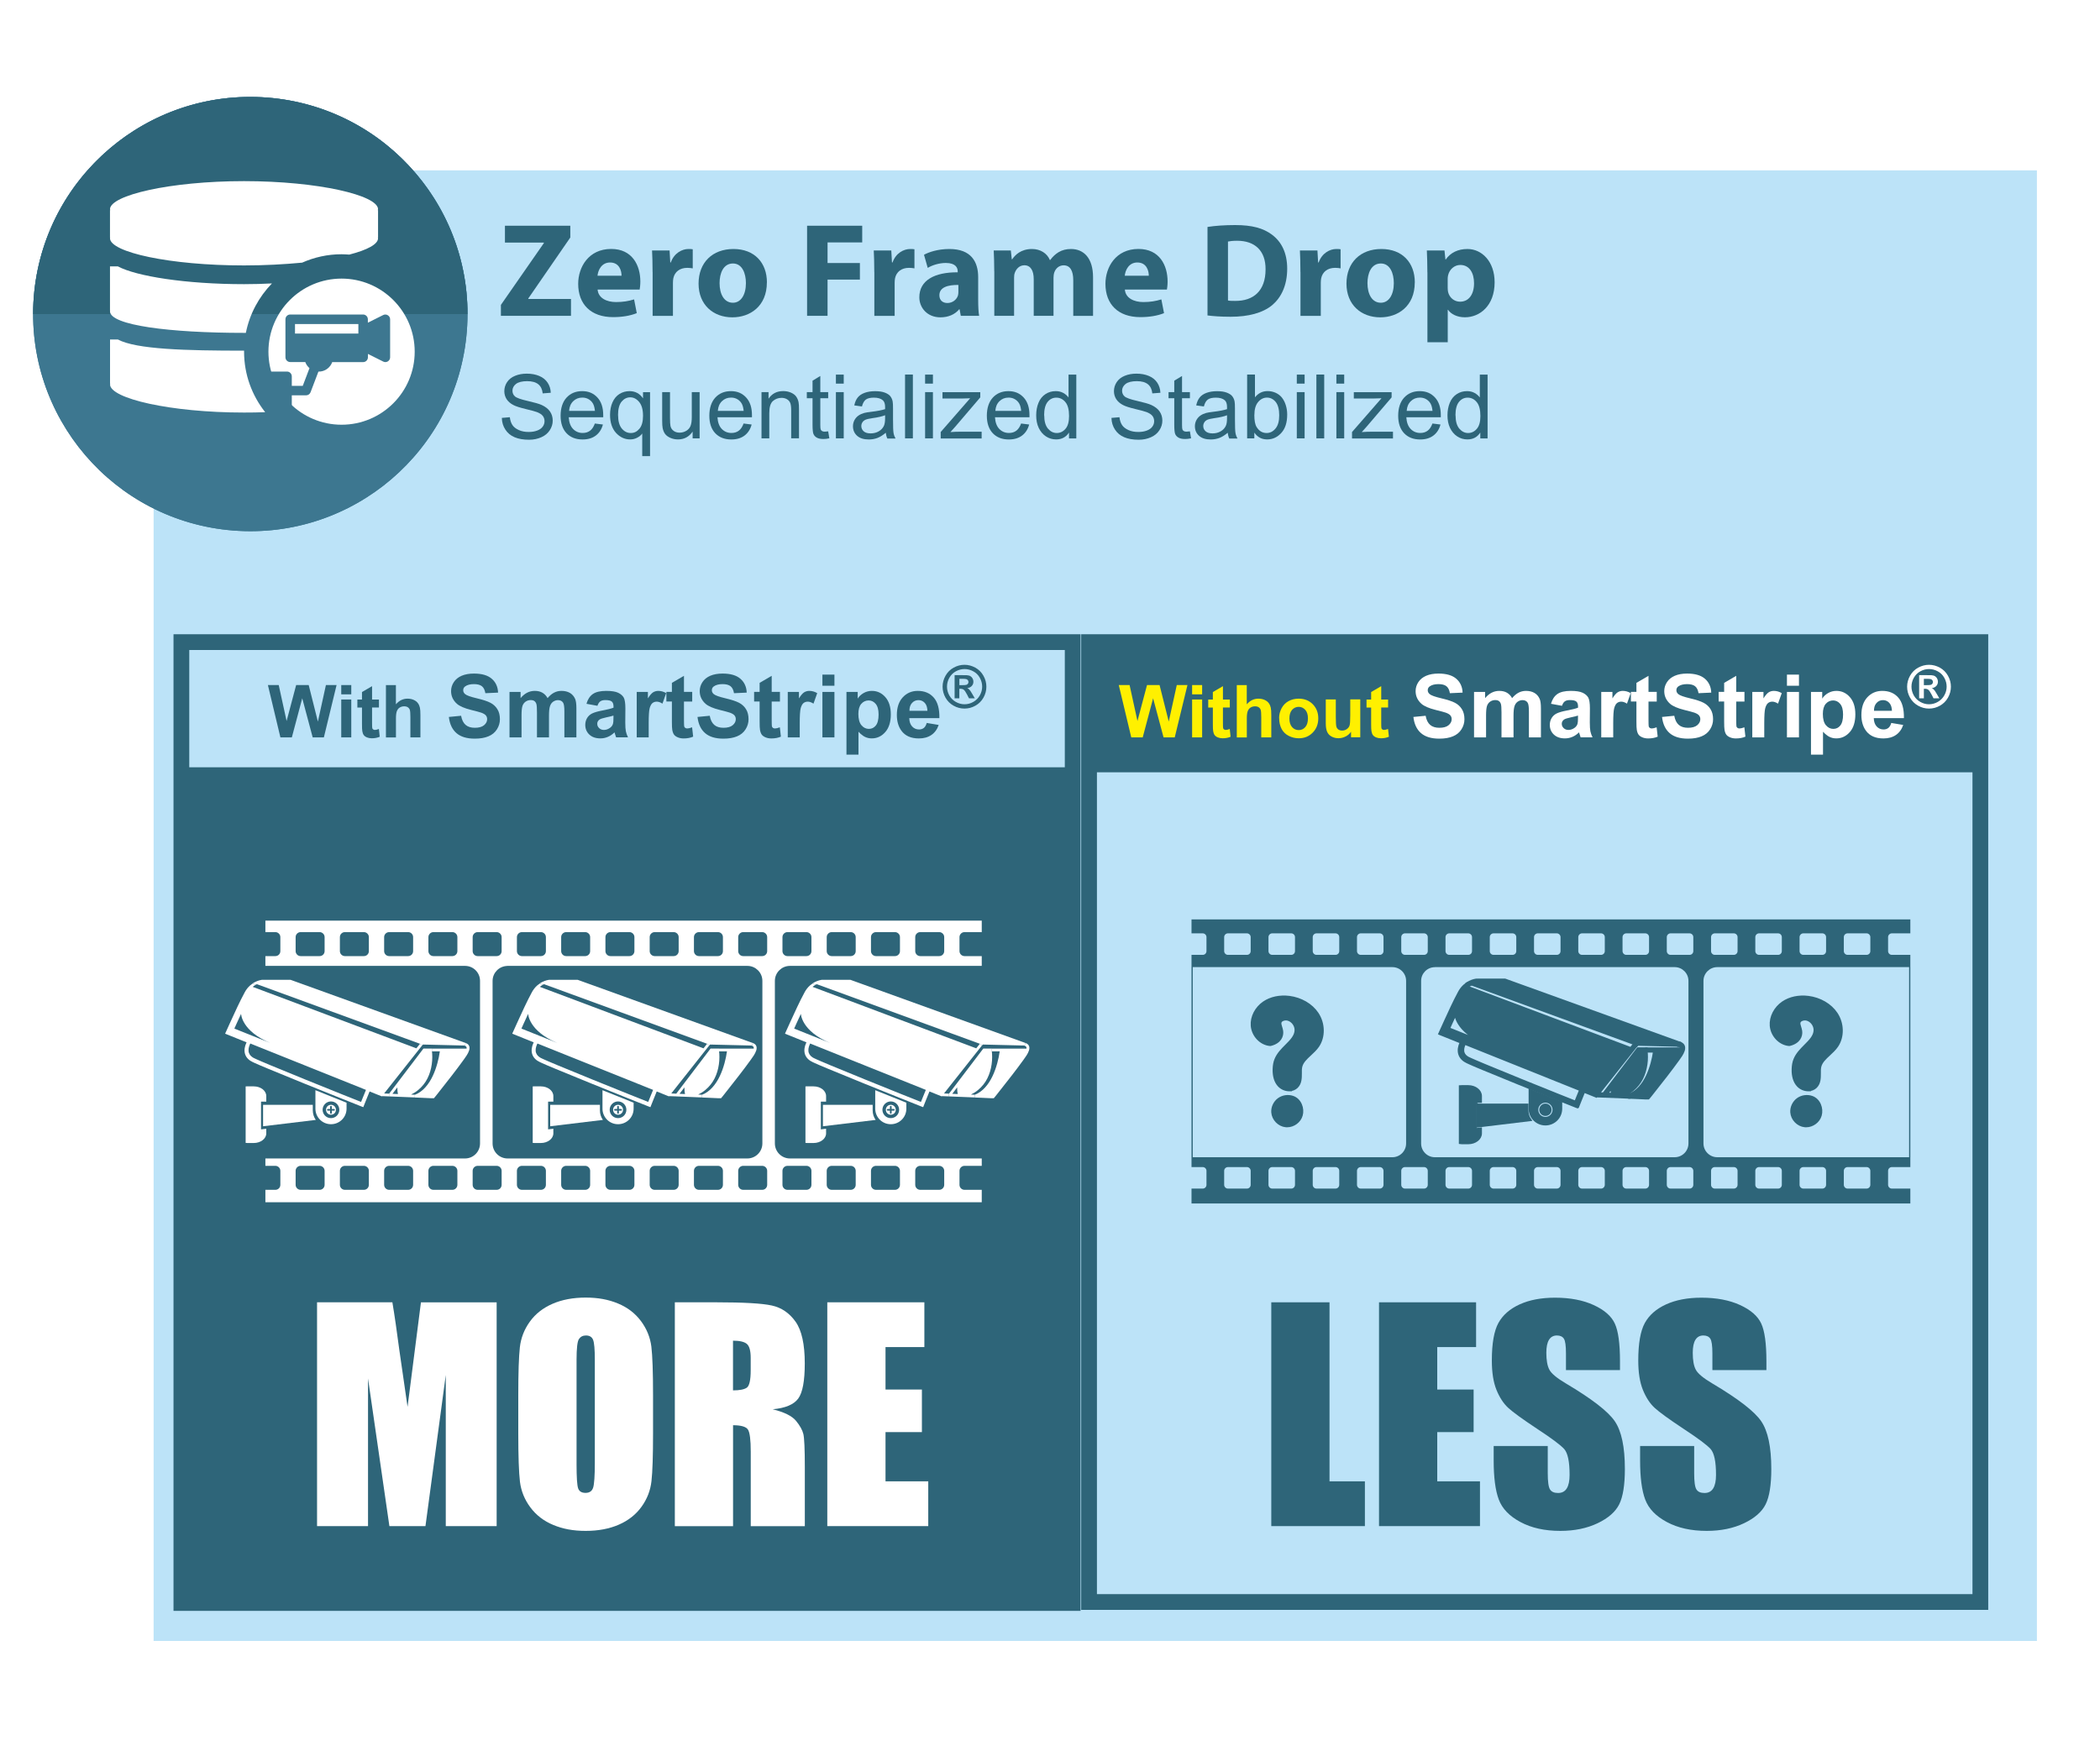 <?xml version="1.0" encoding="UTF-8"?>
<svg id="_圖層_1" data-name="圖層 1" xmlns="http://www.w3.org/2000/svg" xmlns:xlink="http://www.w3.org/1999/xlink" viewBox="0 0 400 334.56">
  <defs>
    <style>
      .cls-1 {
        stroke-width: .47px;
      }

      .cls-1, .cls-2 {
        stroke: #2e6579;
        stroke-miterlimit: 10;
      }

      .cls-1, .cls-3 {
        fill: #2e6579;
      }

      .cls-2 {
        fill: none;
        stroke-width: 3px;
      }

      .cls-4 {
        fill-rule: evenodd;
      }

      .cls-4, .cls-5, .cls-3, .cls-6, .cls-7, .cls-8, .cls-9 {
        stroke-width: 0px;
      }

      .cls-4, .cls-8 {
        fill: #fff;
      }

      .cls-5 {
        filter: url(#drop-shadow-1);
      }

      .cls-5, .cls-7 {
        fill: #bce3f8;
      }

      .cls-6 {
        fill: #3d7790;
      }

      .cls-9 {
        fill: #fff000;
      }
    </style>
    <filter id="drop-shadow-1" filterUnits="userSpaceOnUse">
      <feOffset dx="2.74" dy="2.74"/>
      <feGaussianBlur result="blur" stdDeviation="2.74"/>
      <feFlood flood-color="#231815" flood-opacity=".35"/>
      <feComposite in2="blur" operator="in"/>
      <feComposite in="SourceGraphic"/>
    </filter>
  </defs>
  <g>
    <rect class="cls-5" x="26.52" y="29.72" width="358.72" height="280.18"/>
    <g>
      <path class="cls-3" d="M95.41,58.09l8.18-11.77v-.1h-7.41v-3.21h12.45v2.24l-8,11.61v.1h8.13v3.21h-13.35v-2.09Z"/>
      <path class="cls-3" d="M113.83,55.18c.13,1.6,1.71,2.37,3.51,2.37,1.32,0,2.39-.18,3.44-.51l.51,2.62c-1.27.51-2.83.76-4.51.76-4.23,0-6.65-2.45-6.65-6.34,0-3.16,1.96-6.65,6.29-6.65,4.02,0,5.55,3.13,5.55,6.21,0,.66-.08,1.25-.13,1.53h-8.02ZM118.39,52.53c0-.94-.41-2.52-2.19-2.52-1.63,0-2.29,1.48-2.39,2.52h4.58Z"/>
      <path class="cls-3" d="M124.3,51.82c0-1.83-.05-3.03-.1-4.1h3.34l.13,2.29h.1c.64-1.81,2.16-2.57,3.36-2.57.36,0,.53,0,.82.05v3.64c-.28-.05-.61-.1-1.04-.1-1.43,0-2.39.76-2.65,1.96-.05.25-.08.56-.08.87v6.32h-3.87v-8.35Z"/>
      <path class="cls-3" d="M146.07,53.81c0,4.56-3.23,6.65-6.57,6.65-3.64,0-6.44-2.39-6.44-6.42s2.65-6.6,6.65-6.6,6.37,2.62,6.37,6.37ZM137.06,53.94c0,2.14.89,3.74,2.55,3.74,1.5,0,2.47-1.5,2.47-3.74,0-1.86-.71-3.74-2.47-3.74-1.86,0-2.55,1.91-2.55,3.74Z"/>
      <path class="cls-3" d="M153.74,43.01h10.49v3.18h-6.6v3.92h6.16v3.16h-6.16v6.9h-3.9v-17.17Z"/>
      <path class="cls-3" d="M166.53,51.82c0-1.83-.05-3.03-.1-4.1h3.34l.13,2.29h.1c.64-1.81,2.16-2.57,3.36-2.57.36,0,.53,0,.82.05v3.64c-.28-.05-.61-.1-1.04-.1-1.43,0-2.39.76-2.65,1.96-.05.25-.08.56-.08.87v6.32h-3.87v-8.35Z"/>
      <path class="cls-3" d="M183.01,60.18l-.23-1.25h-.08c-.82.99-2.09,1.53-3.57,1.53-2.52,0-4.02-1.83-4.02-3.82,0-3.23,2.9-4.79,7.31-4.76v-.18c0-.66-.36-1.6-2.27-1.6-1.27,0-2.62.43-3.44.94l-.71-2.5c.87-.48,2.57-1.1,4.84-1.1,4.15,0,5.48,2.45,5.48,5.37v4.33c0,1.2.05,2.34.18,3.03h-3.49ZM182.55,54.29c-2.04-.03-3.62.46-3.62,1.96,0,.99.66,1.48,1.53,1.48.97,0,1.76-.64,2.01-1.43.05-.2.08-.43.08-.66v-1.35Z"/>
      <path class="cls-3" d="M189.38,51.69c0-1.55-.05-2.88-.1-3.97h3.26l.18,1.68h.08c.53-.79,1.63-1.96,3.77-1.96,1.6,0,2.88.82,3.41,2.11h.05c.46-.64,1.02-1.15,1.6-1.5.69-.41,1.45-.61,2.37-.61,2.39,0,4.2,1.68,4.2,5.4v7.34h-3.77v-6.78c0-1.81-.59-2.85-1.83-2.85-.89,0-1.53.61-1.78,1.35-.1.28-.15.69-.15.99v7.28h-3.77v-6.98c0-1.58-.56-2.65-1.78-2.65-.99,0-1.58.76-1.81,1.4-.13.31-.15.66-.15.97v7.26h-3.77v-8.48Z"/>
      <path class="cls-3" d="M214.26,55.18c.13,1.6,1.71,2.37,3.51,2.37,1.32,0,2.39-.18,3.44-.51l.51,2.62c-1.27.51-2.83.76-4.51.76-4.23,0-6.65-2.45-6.65-6.34,0-3.16,1.96-6.65,6.29-6.65,4.02,0,5.55,3.13,5.55,6.21,0,.66-.08,1.25-.13,1.53h-8.02ZM218.82,52.53c0-.94-.41-2.52-2.19-2.52-1.63,0-2.29,1.48-2.39,2.52h4.58Z"/>
      <path class="cls-3" d="M230,43.24c1.43-.23,3.29-.36,5.25-.36,3.26,0,5.37.59,7.03,1.83,1.78,1.32,2.9,3.44,2.9,6.47,0,3.29-1.2,5.55-2.85,6.95-1.81,1.5-4.56,2.22-7.92,2.22-2.01,0-3.44-.13-4.41-.25v-16.86ZM233.9,57.25c.33.08.87.08,1.35.08,3.51.03,5.81-1.91,5.81-6.01.03-3.57-2.06-5.45-5.4-5.45-.87,0-1.43.08-1.76.15v11.23Z"/>
      <path class="cls-3" d="M247.7,51.82c0-1.83-.05-3.03-.1-4.1h3.34l.13,2.29h.1c.64-1.81,2.16-2.57,3.36-2.57.36,0,.53,0,.82.05v3.64c-.28-.05-.61-.1-1.04-.1-1.43,0-2.39.76-2.65,1.96-.05.25-.08.56-.08.87v6.32h-3.87v-8.35Z"/>
      <path class="cls-3" d="M269.48,53.81c0,4.56-3.23,6.65-6.57,6.65-3.64,0-6.44-2.39-6.44-6.42s2.65-6.6,6.65-6.6,6.37,2.62,6.37,6.37ZM260.47,53.94c0,2.14.89,3.74,2.55,3.74,1.5,0,2.47-1.5,2.47-3.74,0-1.86-.71-3.74-2.47-3.74-1.86,0-2.55,1.91-2.55,3.74Z"/>
      <path class="cls-3" d="M271.88,51.9c0-1.63-.05-3.03-.1-4.18h3.36l.18,1.73h.05c.92-1.32,2.34-2.01,4.15-2.01,2.73,0,5.17,2.37,5.17,6.34,0,4.53-2.88,6.67-5.65,6.67-1.5,0-2.67-.61-3.23-1.43h-.05v6.19h-3.87v-13.32ZM275.75,54.83c0,.31.03.59.08.82.25,1.04,1.15,1.83,2.27,1.83,1.68,0,2.67-1.4,2.67-3.51,0-1.99-.89-3.49-2.62-3.49-1.1,0-2.06.82-2.32,1.96-.05.2-.08.46-.08.69v1.71Z"/>
      <path class="cls-3" d="M95.59,79.62l1.52-.13c.07.61.24,1.11.5,1.5.26.39.67.7,1.22.95s1.17.36,1.87.36c.61,0,1.16-.09,1.63-.27.47-.18.82-.43,1.05-.75.23-.32.34-.66.34-1.04s-.11-.71-.33-1c-.22-.28-.59-.52-1.09-.72-.33-.13-1.05-.32-2.16-.59-1.12-.27-1.9-.52-2.35-.76-.58-.3-1.01-.68-1.3-1.13-.28-.45-.43-.95-.43-1.51,0-.61.17-1.19.52-1.72.35-.53.86-.94,1.53-1.21.67-.28,1.41-.41,2.23-.41.9,0,1.7.15,2.38.44.69.29,1.22.72,1.59,1.28.37.56.57,1.2.6,1.92l-1.54.12c-.08-.77-.36-1.35-.84-1.74-.48-.39-1.18-.59-2.12-.59s-1.68.18-2.13.53c-.45.36-.67.79-.67,1.29,0,.44.16.8.47,1.08.31.28,1.12.57,2.43.87,1.31.3,2.2.55,2.69.78.71.33,1.23.74,1.57,1.24.34.5.51,1.08.51,1.73s-.19,1.26-.56,1.83c-.37.57-.9,1.02-1.6,1.33s-1.47.48-2.34.48c-1.1,0-2.02-.16-2.77-.48s-1.33-.8-1.75-1.45c-.42-.64-.65-1.37-.67-2.18Z"/>
      <path class="cls-3" d="M113.3,80.69l1.54.19c-.24.9-.69,1.6-1.35,2.1-.66.5-1.5.75-2.52.75-1.29,0-2.31-.4-3.06-1.19-.75-.79-1.13-1.91-1.13-3.34s.38-2.63,1.14-3.45c.76-.82,1.75-1.23,2.97-1.23s2.14.4,2.89,1.2c.75.8,1.12,1.93,1.12,3.38,0,.09,0,.22,0,.4h-6.57c.06.97.33,1.71.82,2.22.49.51,1.11.77,1.84.77.55,0,1.01-.14,1.4-.43.39-.29.69-.75.92-1.38ZM108.4,78.28h4.92c-.07-.74-.25-1.3-.56-1.67-.48-.57-1.09-.86-1.85-.86-.69,0-1.26.23-1.73.69-.47.46-.73,1.07-.78,1.84Z"/>
      <path class="cls-3" d="M122.33,86.9v-4.31c-.23.33-.56.6-.97.81-.42.22-.86.32-1.33.32-1.04,0-1.94-.42-2.7-1.25-.75-.83-1.13-1.98-1.13-3.43,0-.88.15-1.68.46-2.38.31-.7.75-1.23,1.33-1.6.58-.36,1.22-.54,1.92-.54,1.09,0,1.95.46,2.57,1.38v-1.18h1.34v12.18h-1.49ZM117.73,79.1c0,1.13.24,1.98.71,2.55.48.57,1.04.85,1.71.85s1.18-.27,1.64-.81c.46-.54.69-1.36.69-2.46,0-1.17-.24-2.05-.73-2.64s-1.05-.89-1.7-.89-1.2.28-1.65.82c-.45.55-.68,1.41-.68,2.57Z"/>
      <path class="cls-3" d="M131.93,83.52v-1.29c-.69,1-1.62,1.49-2.79,1.49-.52,0-1-.1-1.46-.3-.45-.2-.78-.45-1-.75-.22-.3-.37-.67-.46-1.11-.06-.29-.09-.76-.09-1.39v-5.46h1.49v4.88c0,.78.03,1.3.09,1.58.09.39.29.7.6.92.3.22.68.34,1.13.34s.87-.11,1.26-.34c.39-.23.67-.54.83-.94s.24-.97.24-1.72v-4.72h1.49v8.81h-1.33Z"/>
      <path class="cls-3" d="M141.63,80.69l1.54.19c-.24.9-.69,1.6-1.35,2.1-.66.5-1.5.75-2.52.75-1.29,0-2.31-.4-3.06-1.19-.75-.79-1.13-1.91-1.13-3.34s.38-2.63,1.14-3.45c.76-.82,1.75-1.23,2.97-1.23s2.14.4,2.89,1.2c.75.8,1.12,1.93,1.12,3.38,0,.09,0,.22,0,.4h-6.57c.06.97.33,1.71.82,2.22.49.51,1.11.77,1.84.77.55,0,1.01-.14,1.4-.43.39-.29.69-.75.92-1.38ZM136.73,78.28h4.92c-.07-.74-.25-1.3-.56-1.67-.48-.57-1.09-.86-1.85-.86-.69,0-1.26.23-1.73.69-.47.46-.73,1.07-.78,1.84Z"/>
      <path class="cls-3" d="M145.05,83.52v-8.81h1.34v1.25c.65-.97,1.58-1.45,2.8-1.45.53,0,1.02.1,1.46.29s.78.44,1,.75c.22.31.38.68.46,1.1.06.28.08.76.08,1.45v5.41h-1.49v-5.36c0-.61-.06-1.06-.17-1.36-.12-.3-.32-.54-.62-.72-.3-.18-.64-.27-1.04-.27-.64,0-1.18.2-1.65.61-.46.4-.69,1.17-.69,2.3v4.81h-1.49Z"/>
      <path class="cls-3" d="M157.75,82.19l.22,1.32c-.42.09-.8.13-1.13.13-.54,0-.96-.09-1.26-.26-.3-.17-.51-.4-.63-.68-.12-.28-.18-.87-.18-1.76v-5.07h-1.09v-1.16h1.09v-2.18l1.48-.9v3.08h1.5v1.16h-1.5v5.15c0,.43.03.7.08.82.05.12.14.22.26.29.12.07.29.11.51.11.17,0,.38-.02.66-.06Z"/>
      <path class="cls-3" d="M159.22,73.09v-1.72h1.49v1.72h-1.49ZM159.22,83.52v-8.81h1.49v8.81h-1.49Z"/>
      <path class="cls-3" d="M168.73,82.44c-.55.47-1.08.8-1.6,1-.51.19-1.06.29-1.65.29-.97,0-1.71-.24-2.23-.71-.52-.47-.78-1.08-.78-1.81,0-.43.1-.82.29-1.18.2-.36.45-.64.77-.86.32-.22.68-.38,1.07-.49.29-.08.74-.15,1.33-.22,1.2-.14,2.09-.32,2.66-.51,0-.2,0-.33,0-.39,0-.61-.14-1.04-.42-1.29-.38-.34-.95-.51-1.7-.51-.7,0-1.22.12-1.55.37-.33.25-.58.68-.74,1.31l-1.46-.2c.13-.62.35-1.13.66-1.51.3-.38.74-.68,1.32-.89s1.24-.31,2-.31,1.36.09,1.83.27c.47.18.82.4,1.04.67.22.27.38.61.46,1.02.05.25.07.71.07,1.38v1.99c0,1.39.03,2.26.1,2.63.06.37.19.72.38,1.06h-1.56c-.15-.31-.25-.67-.3-1.09ZM168.6,79.11c-.54.22-1.35.41-2.44.56-.61.09-1.05.19-1.3.3-.25.11-.45.27-.59.49-.14.21-.21.45-.21.71,0,.4.15.73.45,1,.3.27.74.4,1.32.4s1.09-.13,1.53-.38.78-.6.99-1.03c.16-.34.24-.83.24-1.49v-.55Z"/>
      <path class="cls-3" d="M172.39,83.52v-12.16h1.49v12.16h-1.49Z"/>
      <path class="cls-3" d="M176.21,73.09v-1.72h1.49v1.72h-1.49ZM176.21,83.52v-8.81h1.49v8.81h-1.49Z"/>
      <path class="cls-3" d="M179.18,83.52v-1.21l5.61-6.43c-.64.03-1.2.05-1.68.05h-3.59v-1.21h7.2v.99l-4.77,5.59-.92,1.02c.67-.05,1.3-.07,1.88-.07h4.07v1.29h-7.79Z"/>
      <path class="cls-3" d="M194.49,80.69l1.54.19c-.24.9-.69,1.6-1.35,2.1-.66.5-1.5.75-2.52.75-1.29,0-2.31-.4-3.06-1.19-.75-.79-1.13-1.91-1.13-3.34s.38-2.63,1.14-3.45c.76-.82,1.75-1.23,2.97-1.23s2.14.4,2.89,1.2c.75.8,1.12,1.93,1.12,3.38,0,.09,0,.22,0,.4h-6.57c.06.97.33,1.71.82,2.22.49.51,1.11.77,1.84.77.55,0,1.01-.14,1.4-.43.39-.29.69-.75.92-1.38ZM189.59,78.28h4.92c-.07-.74-.25-1.3-.56-1.67-.48-.57-1.09-.86-1.85-.86-.69,0-1.26.23-1.73.69-.47.46-.73,1.07-.78,1.84Z"/>
      <path class="cls-3" d="M203.62,83.52v-1.11c-.56.87-1.38,1.31-2.46,1.31-.7,0-1.35-.19-1.94-.58s-1.04-.93-1.37-1.62-.48-1.49-.48-2.39.15-1.68.44-2.39c.29-.72.73-1.26,1.32-1.65s1.24-.57,1.97-.57c.53,0,1,.11,1.42.34.41.22.75.52,1.01.87v-4.36h1.48v12.16h-1.38ZM198.9,79.13c0,1.13.24,1.97.71,2.53.48.56,1.04.84,1.68.84s1.21-.27,1.66-.8c.46-.53.68-1.35.68-2.44,0-1.2-.23-2.09-.7-2.65-.46-.56-1.04-.85-1.72-.85s-1.22.27-1.66.81-.67,1.4-.67,2.56Z"/>
      <path class="cls-3" d="M211.71,79.62l1.52-.13c.07.61.24,1.11.5,1.5.26.39.67.7,1.22.95s1.17.36,1.87.36c.61,0,1.16-.09,1.63-.27.47-.18.82-.43,1.05-.75.23-.32.34-.66.34-1.04s-.11-.71-.33-1c-.22-.28-.59-.52-1.09-.72-.33-.13-1.05-.32-2.16-.59-1.12-.27-1.9-.52-2.35-.76-.58-.3-1.01-.68-1.3-1.13-.28-.45-.43-.95-.43-1.51,0-.61.17-1.19.52-1.72.35-.53.86-.94,1.53-1.21.67-.28,1.41-.41,2.23-.41.9,0,1.7.15,2.38.44.69.29,1.22.72,1.59,1.28.37.56.57,1.2.6,1.92l-1.54.12c-.08-.77-.36-1.35-.84-1.74-.48-.39-1.18-.59-2.12-.59s-1.68.18-2.13.53c-.45.36-.67.79-.67,1.29,0,.44.16.8.47,1.08.31.28,1.12.57,2.43.87,1.31.3,2.2.55,2.69.78.71.33,1.23.74,1.57,1.24.34.5.51,1.08.51,1.73s-.19,1.26-.56,1.83c-.37.57-.9,1.02-1.6,1.33s-1.47.48-2.34.48c-1.1,0-2.02-.16-2.77-.48s-1.33-.8-1.75-1.45c-.42-.64-.65-1.37-.67-2.18Z"/>
      <path class="cls-3" d="M226.65,82.19l.22,1.32c-.42.09-.8.13-1.13.13-.54,0-.96-.09-1.26-.26-.3-.17-.51-.4-.63-.68-.12-.28-.18-.87-.18-1.76v-5.07h-1.09v-1.16h1.09v-2.18l1.48-.9v3.08h1.5v1.16h-1.5v5.15c0,.43.03.7.08.82.05.12.14.22.26.29.12.07.29.11.51.11.17,0,.38-.02.66-.06Z"/>
      <path class="cls-3" d="M233.86,82.44c-.55.47-1.08.8-1.6,1-.51.19-1.06.29-1.65.29-.97,0-1.71-.24-2.23-.71-.52-.47-.78-1.08-.78-1.81,0-.43.1-.82.29-1.18.2-.36.45-.64.77-.86.32-.22.68-.38,1.07-.49.29-.08.74-.15,1.33-.22,1.2-.14,2.09-.32,2.66-.51,0-.2,0-.33,0-.39,0-.61-.14-1.04-.42-1.29-.38-.34-.95-.51-1.7-.51-.7,0-1.22.12-1.55.37-.33.25-.58.68-.74,1.31l-1.46-.2c.13-.62.35-1.13.66-1.51.3-.38.74-.68,1.32-.89s1.24-.31,2-.31,1.36.09,1.83.27c.47.18.82.4,1.04.67.22.27.38.61.46,1.02.05.25.07.71.07,1.38v1.99c0,1.39.03,2.26.1,2.63.06.37.19.72.38,1.06h-1.56c-.15-.31-.25-.67-.3-1.09ZM233.73,79.11c-.54.22-1.35.41-2.44.56-.61.09-1.05.19-1.3.3-.25.11-.45.27-.59.49-.14.21-.21.45-.21.71,0,.4.15.73.45,1,.3.27.74.4,1.32.4s1.09-.13,1.53-.38.78-.6.99-1.03c.16-.34.24-.83.24-1.49v-.55Z"/>
      <path class="cls-3" d="M238.93,83.52h-1.38v-12.16h1.49v4.34c.63-.79,1.43-1.19,2.41-1.19.54,0,1.05.11,1.54.33.48.22.88.53,1.19.92.31.4.56.87.73,1.43.18.56.27,1.16.27,1.79,0,1.51-.37,2.68-1.12,3.5-.75.82-1.64,1.24-2.69,1.24s-1.85-.43-2.45-1.3v1.1ZM238.92,79.06c0,1.06.14,1.82.43,2.29.47.77,1.11,1.15,1.91,1.15.65,0,1.22-.28,1.69-.85.48-.57.71-1.41.71-2.53s-.23-2-.68-2.55c-.46-.55-1.01-.82-1.65-.82s-1.22.28-1.69.85c-.48.57-.71,1.39-.71,2.46Z"/>
      <path class="cls-3" d="M247.01,73.09v-1.72h1.49v1.72h-1.49ZM247.01,83.52v-8.81h1.49v8.81h-1.49Z"/>
      <path class="cls-3" d="M250.74,83.52v-12.16h1.49v12.16h-1.49Z"/>
      <path class="cls-3" d="M254.55,73.09v-1.72h1.49v1.72h-1.49ZM254.55,83.52v-8.81h1.49v8.81h-1.49Z"/>
      <path class="cls-3" d="M257.53,83.52v-1.21l5.61-6.43c-.64.03-1.2.05-1.68.05h-3.59v-1.21h7.2v.99l-4.77,5.59-.92,1.02c.67-.05,1.3-.07,1.88-.07h4.07v1.29h-7.79Z"/>
      <path class="cls-3" d="M272.84,80.69l1.54.19c-.24.9-.69,1.6-1.35,2.1-.66.5-1.5.75-2.52.75-1.29,0-2.31-.4-3.06-1.19-.75-.79-1.13-1.91-1.13-3.34s.38-2.63,1.14-3.45c.76-.82,1.75-1.23,2.97-1.23s2.14.4,2.89,1.2c.75.8,1.12,1.93,1.12,3.38,0,.09,0,.22,0,.4h-6.57c.06.97.33,1.71.82,2.22.49.51,1.11.77,1.84.77.55,0,1.01-.14,1.4-.43.39-.29.69-.75.92-1.38ZM267.94,78.28h4.92c-.07-.74-.25-1.3-.56-1.67-.48-.57-1.09-.86-1.85-.86-.69,0-1.26.23-1.73.69-.47.46-.73,1.07-.78,1.84Z"/>
      <path class="cls-3" d="M281.96,83.52v-1.11c-.56.87-1.38,1.31-2.46,1.31-.7,0-1.35-.19-1.94-.58s-1.04-.93-1.37-1.62-.48-1.49-.48-2.39.15-1.68.44-2.39c.29-.72.73-1.26,1.32-1.65s1.24-.57,1.97-.57c.53,0,1,.11,1.42.34.41.22.75.52,1.01.87v-4.36h1.48v12.16h-1.38ZM277.25,79.13c0,1.13.24,1.97.71,2.53.48.56,1.04.84,1.68.84s1.21-.27,1.66-.8c.46-.53.68-1.35.68-2.44,0-1.2-.23-2.09-.7-2.65-.46-.56-1.04-.85-1.72-.85s-1.22.27-1.66.81-.67,1.4-.67,2.56Z"/>
    </g>
    <g>
      <circle class="cls-6" cx="47.68" cy="59.83" r="41.37" transform="translate(-15.73 102.64) rotate(-85.47)"/>
      <circle class="cls-6" cx="47.68" cy="59.83" r="41.37" transform="translate(-15.73 102.64) rotate(-85.47)"/>
      <path class="cls-3" d="M47.68,18.47c22.85,0,41.37,18.52,41.37,41.37H6.31c0-22.85,18.52-41.37,41.37-41.37Z"/>
      <g>
        <g>
          <path class="cls-4" d="M20.96,64.68h1.49c3.5,1.88,12.93,2.13,24.04,2.13v.19c0,4.36,1.51,8.35,4.02,11.53-1.3.05-2.65.07-4.02.07-14.09,0-25.53-2.69-25.53-5.36,0-.04.02-.09.05-.14h-.05v-8.42ZM20.96,50.75h1.49c3.5,1.88,12.93,3.39,24.04,3.39,1.83,0,3.6-.05,5.31-.14-2.48,2.55-4.25,5.8-4.97,9.42h-.35c-14.09,0-25.53-1.44-25.53-4.11,0-.05.02-.09.05-.14h-.05v-8.42ZM66.56,48.51c-.51-.03-1-.07-1.51-.07-2.67,0-5.2.58-7.5,1.6-3.37.32-7.1.53-11.07.53-14.09,0-25.53-2.51-25.53-5.18,0-.05.02-.09.05-.14h-.05v-5.22h.07c-.02-.07-.07-.12-.07-.16,0-2.67,11.44-5.36,25.53-5.36s25.53,2.69,25.53,5.36c0,.04-.05.09-.07.16h.07v5.22h-.05s.05.09.05.14c0,1.14-2.04,2.23-5.45,3.11ZM71.48,60.01l-8.56,8.38-4.3-4.18-2.85,2.79,4.29,4.17,2.86,2.79,2.85-2.79,8.56-8.35-2.85-2.81ZM65.06,80.92c-7.68,0-13.93-6.24-13.93-13.92s6.24-13.92,13.93-13.92,13.93,6.24,13.93,13.92-6.24,13.92-13.93,13.92Z"/>
          <ellipse class="cls-8" cx="65.14" cy="66.8" rx="10.62" ry="10.1"/>
        </g>
        <path class="cls-6" d="M73.87,60.06c-.27-.17-.6-.18-.88-.04l-2.92,1.46v-.65c0-.5-.41-.91-.91-.91h-13.88c-.5,0-.91.41-.91.91v7.24c0,.5.41.91.91.91h2.87c.16.45.44.85.8,1.16l-1.28,3.37h-2.09v-1.81c0-.5-.41-.91-.91-.91h-3.62c-.5,0-.91.41-.91.91v5.43c0,.5.41.91.91.91h3.62c.5,0,.91-.41.91-.91v-1.81h2.72c.38,0,.71-.23.85-.58l1.5-3.94s.05,0,.07,0c1.18,0,2.19-.76,2.56-1.81h5.89c.5,0,.91-.41.91-.91v-.65l2.92,1.46c.13.06.27.1.4.1.17,0,.33-.05.48-.14.27-.17.43-.46.43-.77v-7.24c0-.31-.16-.61-.43-.77h0ZM56.19,61.74h12.07v1.81h-12.07v-1.81ZM56.19,61.74"/>
      </g>
    </g>
    <rect class="cls-2" x="34.55" y="122.34" width="169.77" height="183.07"/>
    <rect class="cls-3" x="207.44" y="122.34" width="169.77" height="24.8"/>
    <g>
      <path class="cls-9" d="M215.48,140.49l-2.38-9.97h2.06l1.5,6.85,1.82-6.85h2.39l1.75,6.96,1.53-6.96h2.03l-2.42,9.97h-2.13l-1.99-7.45-1.98,7.45h-2.18Z"/>
      <path class="cls-9" d="M227.07,132.29v-1.77h1.91v1.77h-1.91ZM227.07,140.49v-7.22h1.91v7.22h-1.91Z"/>
      <path class="cls-9" d="M234.25,133.27v1.52h-1.31v2.91c0,.59.01.93.04,1.03.02.1.08.18.17.24.09.06.2.1.32.1.18,0,.43-.06.77-.18l.16,1.48c-.44.19-.95.29-1.51.29-.34,0-.66-.06-.93-.17-.28-.12-.48-.27-.61-.45s-.22-.43-.27-.74c-.04-.22-.06-.67-.06-1.35v-3.15h-.88v-1.52h.88v-1.43l1.92-1.12v2.55h1.31Z"/>
      <path class="cls-9" d="M237.48,130.53v3.66c.62-.72,1.35-1.08,2.21-1.08.44,0,.84.08,1.19.24.35.16.62.37.8.63.18.25.3.53.37.84.07.31.1.79.1,1.43v4.24h-1.91v-3.81c0-.76-.04-1.24-.11-1.44-.07-.2-.2-.37-.38-.49-.18-.12-.41-.18-.69-.18-.32,0-.6.08-.85.23-.25.15-.43.39-.55.7-.12.31-.17.77-.17,1.38v3.62h-1.91v-9.97h1.91Z"/>
      <path class="cls-9" d="M243.64,136.78c0-.63.16-1.25.47-1.84.31-.59.76-1.05,1.33-1.36.57-.31,1.21-.47,1.92-.47,1.09,0,1.99.35,2.69,1.06.7.71,1.05,1.61,1.05,2.69s-.35,2-1.06,2.72c-.7.72-1.59,1.08-2.66,1.08-.66,0-1.29-.15-1.89-.45-.6-.3-1.06-.74-1.37-1.32-.31-.58-.47-1.28-.47-2.11ZM245.6,136.88c0,.72.17,1.26.51,1.65.34.38.76.57,1.26.57s.92-.19,1.25-.57c.34-.38.51-.93.51-1.66s-.17-1.25-.51-1.63c-.34-.38-.76-.57-1.25-.57s-.92.19-1.26.57c-.34.38-.51.93-.51,1.65Z"/>
      <path class="cls-9" d="M257.34,140.49v-1.08c-.26.39-.61.69-1.04.91-.43.22-.88.33-1.36.33s-.92-.11-1.31-.32c-.39-.21-.66-.51-.84-.9-.17-.39-.26-.92-.26-1.6v-4.57h1.91v3.32c0,1.02.04,1.64.11,1.87.07.23.2.41.38.54.19.13.42.2.71.2.33,0,.62-.09.88-.27.26-.18.44-.4.53-.67.1-.27.14-.91.14-1.95v-3.05h1.91v7.22h-1.77Z"/>
      <path class="cls-9" d="M264.4,133.27v1.52h-1.31v2.91c0,.59.01.93.04,1.03.02.1.08.18.17.24.09.06.2.1.32.1.18,0,.43-.06.77-.18l.16,1.48c-.44.19-.95.29-1.51.29-.34,0-.66-.06-.93-.17-.28-.12-.48-.27-.61-.45s-.22-.43-.27-.74c-.04-.22-.06-.67-.06-1.35v-3.15h-.88v-1.52h.88v-1.43l1.92-1.12v2.55h1.31Z"/>
      <path class="cls-8" d="M269.2,136.6l2.35-.23c.14.79.43,1.37.86,1.74.43.37,1.02.55,1.75.55.78,0,1.36-.16,1.76-.49.39-.33.59-.71.59-1.15,0-.28-.08-.52-.25-.72-.17-.2-.46-.37-.87-.52-.28-.1-.93-.27-1.93-.52-1.29-.32-2.2-.72-2.72-1.18-.73-.66-1.1-1.46-1.1-2.41,0-.61.17-1.18.52-1.71.35-.53.84-.93,1.49-1.21.65-.28,1.43-.42,2.35-.42,1.5,0,2.63.33,3.39.99.76.66,1.16,1.54,1.2,2.64l-2.42.11c-.1-.61-.32-1.06-.66-1.33-.34-.27-.85-.4-1.53-.4s-1.25.14-1.65.43c-.26.18-.38.43-.38.74,0,.28.12.52.36.73.3.26,1.04.52,2.22.8,1.17.28,2.04.56,2.61.86s1,.7,1.32,1.22c.32.51.48,1.15.48,1.91,0,.69-.19,1.33-.57,1.93-.38.6-.92,1.04-1.62,1.33-.7.29-1.56.44-2.6.44-1.51,0-2.67-.35-3.48-1.05-.81-.7-1.29-1.72-1.45-3.06Z"/>
      <path class="cls-8" d="M280.77,131.83h2.11v1.18c.76-.92,1.66-1.38,2.7-1.38.55,0,1.04.11,1.44.34.41.23.74.57,1,1.04.38-.46.79-.81,1.23-1.04.44-.23.91-.34,1.41-.34.64,0,1.17.13,1.62.39.44.26.77.64.99,1.14.16.37.24.97.24,1.79v5.54h-2.29v-4.95c0-.86-.08-1.41-.24-1.66-.21-.33-.54-.49-.98-.49-.32,0-.62.1-.91.29-.28.2-.49.48-.61.86-.13.38-.19.98-.19,1.79v4.16h-2.29v-4.75c0-.84-.04-1.39-.12-1.63-.08-.24-.21-.43-.38-.55-.17-.12-.4-.18-.7-.18-.35,0-.67.1-.95.29-.28.19-.49.47-.61.82-.12.36-.18.95-.18,1.79v4.21h-2.29v-8.66Z"/>
      <path class="cls-8" d="M297.51,134.47l-2.08-.38c.23-.84.64-1.46,1.21-1.86.57-.4,1.42-.6,2.55-.6,1.02,0,1.78.12,2.28.36.5.24.85.55,1.06.92.2.37.31,1.06.31,2.05l-.02,2.68c0,.76.04,1.32.11,1.68.07.36.21.75.41,1.16h-2.27c-.06-.15-.13-.38-.22-.68-.04-.14-.07-.23-.08-.27-.39.38-.81.67-1.26.86-.45.19-.92.29-1.43.29-.89,0-1.59-.24-2.11-.73-.51-.48-.77-1.1-.77-1.84,0-.49.12-.93.35-1.31.23-.38.56-.68.98-.88s1.03-.38,1.82-.53c1.07-.2,1.81-.39,2.23-.56v-.23c0-.44-.11-.75-.33-.94-.22-.19-.63-.28-1.23-.28-.41,0-.73.08-.95.24-.23.16-.41.44-.55.84ZM300.58,136.33c-.29.1-.76.22-1.4.35-.64.14-1.05.27-1.25.4-.3.21-.45.48-.45.81s.12.6.36.83c.24.23.54.35.91.35.41,0,.81-.14,1.18-.41.28-.21.46-.46.55-.76.06-.2.09-.57.09-1.12v-.46Z"/>
      <path class="cls-8" d="M307.29,140.49h-2.29v-8.66h2.13v1.23c.36-.58.69-.97.98-1.15.29-.18.62-.28.99-.28.52,0,1.03.14,1.51.43l-.71,2c-.39-.25-.75-.38-1.08-.38s-.59.09-.82.27c-.22.18-.4.5-.53.96-.13.46-.19,1.43-.19,2.9v2.68Z"/>
      <path class="cls-8" d="M315.57,131.83v1.83h-1.57v3.49c0,.71.02,1.12.04,1.24.03.12.1.21.2.29.11.08.24.11.39.11.21,0,.52-.07.92-.22l.2,1.78c-.53.23-1.14.34-1.81.34-.41,0-.79-.07-1.12-.21-.33-.14-.58-.32-.73-.54s-.26-.52-.32-.89c-.05-.27-.07-.8-.07-1.62v-3.78h-1.05v-1.83h1.05v-1.72l2.3-1.34v3.06h1.57Z"/>
      <path class="cls-8" d="M316.56,136.6l2.35-.23c.14.79.43,1.37.86,1.74.43.37,1.02.55,1.75.55.78,0,1.36-.16,1.76-.49.39-.33.59-.71.59-1.15,0-.28-.08-.52-.25-.72-.17-.2-.46-.37-.87-.52-.28-.1-.93-.27-1.93-.52-1.29-.32-2.2-.72-2.72-1.18-.73-.66-1.1-1.46-1.1-2.41,0-.61.17-1.18.52-1.71.35-.53.84-.93,1.49-1.21.65-.28,1.43-.42,2.35-.42,1.5,0,2.63.33,3.39.99.76.66,1.16,1.54,1.2,2.64l-2.42.11c-.1-.61-.32-1.06-.66-1.33-.34-.27-.85-.4-1.53-.4s-1.25.14-1.65.43c-.26.18-.38.43-.38.74,0,.28.12.52.36.73.3.26,1.04.52,2.22.8,1.17.28,2.04.56,2.61.86s1,.7,1.32,1.22c.32.51.48,1.15.48,1.91,0,.69-.19,1.33-.57,1.93-.38.6-.92,1.04-1.62,1.33-.7.29-1.56.44-2.6.44-1.51,0-2.67-.35-3.48-1.05-.81-.7-1.29-1.72-1.45-3.06Z"/>
      <path class="cls-8" d="M332.28,131.83v1.83h-1.57v3.49c0,.71.02,1.12.04,1.24.03.12.1.21.2.29.11.08.24.11.39.11.21,0,.52-.07.92-.22l.2,1.78c-.53.23-1.14.34-1.81.34-.41,0-.79-.07-1.12-.21-.33-.14-.58-.32-.73-.54s-.26-.52-.32-.89c-.05-.27-.07-.8-.07-1.62v-3.78h-1.05v-1.83h1.05v-1.72l2.3-1.34v3.06h1.57Z"/>
      <path class="cls-8" d="M336.06,140.49h-2.29v-8.66h2.13v1.23c.36-.58.69-.97.98-1.15.29-.18.62-.28.99-.28.52,0,1.03.14,1.51.43l-.71,2c-.39-.25-.75-.38-1.08-.38s-.59.09-.82.27c-.22.18-.4.5-.53.96-.13.46-.19,1.43-.19,2.9v2.68Z"/>
      <path class="cls-8" d="M340.37,130.65v-2.12h2.29v2.12h-2.29ZM340.37,140.49v-8.66h2.29v8.66h-2.29Z"/>
      <path class="cls-8" d="M344.95,131.83h2.14v1.27c.28-.44.65-.79,1.13-1.06.47-.27,1-.41,1.57-.41,1.01,0,1.86.39,2.56,1.18.7.79,1.05,1.89,1.05,3.3s-.35,2.57-1.06,3.37c-.71.8-1.56,1.2-2.57,1.2-.48,0-.91-.1-1.3-.29-.39-.19-.8-.52-1.23-.98v4.37h-2.29v-11.96ZM347.21,136.01c0,.97.19,1.69.58,2.16.39.46.86.7,1.41.7s.98-.21,1.33-.64c.35-.43.53-1.13.53-2.1,0-.91-.18-1.58-.55-2.02-.36-.44-.82-.66-1.35-.66s-1.03.22-1.4.65c-.37.43-.55,1.07-.55,1.92Z"/>
      <path class="cls-8" d="M360.24,137.74l2.28.38c-.29.84-.76,1.48-1.39,1.91s-1.43.66-2.38.66c-1.51,0-2.62-.49-3.34-1.48-.57-.79-.86-1.78-.86-2.99,0-1.44.38-2.56,1.13-3.37.75-.81,1.7-1.22,2.85-1.22,1.29,0,2.31.43,3.05,1.28.75.85,1.1,2.16,1.07,3.91h-5.74c.02.68.2,1.21.55,1.59.35.38.79.57,1.32.57.36,0,.66-.1.91-.29.24-.2.43-.51.55-.95ZM360.37,135.42c-.02-.66-.19-1.17-.51-1.51-.33-.35-.72-.52-1.19-.52-.5,0-.91.18-1.24.55-.33.36-.49.86-.48,1.48h3.43Z"/>
      <path class="cls-8" d="M367.43,126.66c.71,0,1.4.18,2.06.54s1.17.87,1.55,1.54c.38.67.56,1.37.56,2.09s-.18,1.42-.55,2.08-.88,1.17-1.54,1.54c-.66.37-1.35.55-2.08.55s-1.42-.18-2.08-.55c-.66-.37-1.17-.88-1.54-1.54s-.55-1.35-.55-2.08.19-1.43.56-2.09c.38-.67.89-1.18,1.55-1.54s1.34-.54,2.06-.54ZM367.43,127.47c-.57,0-1.12.14-1.65.43-.53.29-.94.7-1.24,1.23s-.45,1.1-.45,1.69.15,1.14.44,1.67c.3.53.71.94,1.24,1.24.53.3,1.08.45,1.66.45s1.14-.15,1.67-.45c.53-.3.94-.71,1.24-1.24.3-.53.45-1.09.45-1.67s-.15-1.15-.45-1.69-.72-.95-1.25-1.23c-.53-.29-1.08-.43-1.65-.43ZM365.55,133.05v-4.42h.9c.84,0,1.31,0,1.41.01.3.03.53.08.69.18.16.09.3.23.41.42.11.19.17.4.17.63,0,.32-.1.59-.31.82-.21.23-.5.37-.88.42.13.05.24.11.31.17.07.06.17.17.3.34.03.04.14.22.33.54l.52.89h-1.11l-.37-.72c-.25-.48-.46-.79-.62-.91-.16-.13-.37-.19-.62-.19h-.23v1.82h-.9ZM366.44,130.54h.36c.52,0,.84-.02.97-.06.13-.04.22-.11.3-.21.07-.1.11-.21.11-.34s-.04-.23-.11-.33c-.07-.1-.17-.16-.3-.21s-.45-.06-.96-.06h-.36v1.21Z"/>
    </g>
    <g>
      <path class="cls-3" d="M253.24,248.12v34.11h6.74v8.53h-17.83v-42.64h11.09Z"/>
      <path class="cls-3" d="M262.67,248.12h18.49v8.53h-7.4v8.09h6.93v8.11h-6.93v9.38h8.14v8.53h-19.23v-42.64Z"/>
      <path class="cls-3" d="M308.58,261.03h-10.3v-3.16c0-1.47-.13-2.41-.4-2.82-.26-.4-.7-.61-1.32-.61-.67,0-1.17.27-1.51.82-.34.54-.51,1.37-.51,2.48,0,1.42.19,2.5.58,3.22.37.72,1.41,1.59,3.13,2.61,4.94,2.93,8.05,5.33,9.33,7.21,1.28,1.88,1.92,4.91,1.92,9.09,0,3.04-.36,5.28-1.07,6.72-.71,1.44-2.09,2.65-4.12,3.62-2.04.97-4.41,1.46-7.11,1.46-2.97,0-5.5-.56-7.6-1.69-2.1-1.12-3.47-2.55-4.12-4.29-.65-1.74-.97-4.21-.97-7.4v-2.79h10.3v5.19c0,1.6.14,2.63.43,3.08.29.46.8.68,1.54.68s1.29-.29,1.65-.87c.36-.58.54-1.44.54-2.58,0-2.51-.34-4.15-1.03-4.93-.7-.77-2.43-2.06-5.19-3.87-2.76-1.83-4.58-3.15-5.48-3.98-.9-.83-1.64-1.97-2.23-3.42-.59-1.46-.88-3.32-.88-5.58,0-3.27.42-5.65,1.25-7.16.83-1.51,2.18-2.69,4.04-3.54,1.86-.85,4.11-1.28,6.74-1.28,2.88,0,5.33.47,7.36,1.4,2.03.93,3.37,2.1,4.03,3.52.66,1.41.99,3.82.99,7.2v1.69Z"/>
      <path class="cls-3" d="M336.47,261.03h-10.3v-3.16c0-1.47-.13-2.41-.4-2.82-.26-.4-.7-.61-1.32-.61-.67,0-1.17.27-1.51.82-.34.54-.51,1.37-.51,2.48,0,1.42.19,2.5.58,3.22.37.72,1.41,1.59,3.13,2.61,4.94,2.93,8.05,5.33,9.33,7.21,1.28,1.88,1.92,4.91,1.92,9.09,0,3.04-.36,5.28-1.07,6.72-.71,1.44-2.09,2.65-4.12,3.62-2.04.97-4.41,1.46-7.11,1.46-2.97,0-5.5-.56-7.6-1.69-2.1-1.12-3.47-2.55-4.12-4.29-.65-1.74-.97-4.21-.97-7.4v-2.79h10.3v5.19c0,1.6.14,2.63.43,3.08.29.46.8.68,1.54.68s1.29-.29,1.65-.87c.36-.58.54-1.44.54-2.58,0-2.51-.34-4.15-1.03-4.93-.7-.77-2.43-2.06-5.19-3.87-2.76-1.83-4.58-3.15-5.48-3.98-.9-.83-1.64-1.97-2.23-3.42-.59-1.46-.88-3.32-.88-5.58,0-3.27.42-5.65,1.25-7.16.83-1.51,2.18-2.69,4.04-3.54,1.86-.85,4.11-1.28,6.74-1.28,2.88,0,5.33.47,7.36,1.4,2.03.93,3.37,2.1,4.03,3.52.66,1.41.99,3.82.99,7.2v1.69Z"/>
    </g>
    <rect class="cls-1" x="34.55" y="146.42" width="169.77" height="158.8"/>
    <g>
      <path class="cls-3" d="M53.41,140.49l-2.38-9.97h2.06l1.5,6.85,1.82-6.85h2.39l1.75,6.96,1.53-6.96h2.03l-2.42,9.97h-2.13l-1.99-7.45-1.98,7.45h-2.18Z"/>
      <path class="cls-3" d="M65,132.29v-1.77h1.91v1.77h-1.91ZM65,140.49v-7.22h1.91v7.22h-1.91Z"/>
      <path class="cls-3" d="M72.18,133.27v1.52h-1.31v2.91c0,.59.01.93.04,1.03.02.1.08.18.17.24.09.06.2.1.32.1.18,0,.43-.06.77-.18l.16,1.48c-.44.19-.95.29-1.51.29-.34,0-.66-.06-.93-.17-.28-.12-.48-.27-.61-.45s-.22-.43-.27-.74c-.04-.22-.06-.67-.06-1.35v-3.15h-.88v-1.52h.88v-1.43l1.92-1.12v2.55h1.31Z"/>
      <path class="cls-3" d="M75.41,130.53v3.66c.62-.72,1.35-1.08,2.21-1.08.44,0,.84.08,1.19.24.35.16.62.37.8.63.18.25.3.53.37.84.07.31.1.79.1,1.43v4.24h-1.91v-3.81c0-.76-.04-1.24-.11-1.44-.07-.2-.2-.37-.38-.49-.18-.12-.41-.18-.69-.18-.32,0-.6.08-.85.23-.25.15-.43.39-.55.7-.12.31-.17.77-.17,1.38v3.62h-1.91v-9.97h1.91Z"/>
      <path class="cls-3" d="M85.48,136.6l2.35-.23c.14.79.43,1.37.86,1.74.43.37,1.02.55,1.75.55.78,0,1.36-.16,1.76-.49.39-.33.59-.71.59-1.15,0-.28-.08-.52-.25-.72-.17-.2-.46-.37-.87-.52-.28-.1-.93-.27-1.93-.52-1.29-.32-2.2-.72-2.72-1.18-.73-.66-1.1-1.46-1.1-2.41,0-.61.17-1.18.52-1.71.35-.53.84-.93,1.49-1.21.65-.28,1.43-.42,2.35-.42,1.5,0,2.63.33,3.39.99.76.66,1.16,1.54,1.2,2.64l-2.42.11c-.1-.61-.32-1.06-.66-1.33-.34-.27-.85-.4-1.53-.4s-1.25.14-1.65.43c-.26.18-.38.43-.38.74,0,.28.12.52.36.73.3.26,1.04.52,2.22.8,1.17.28,2.04.56,2.61.86s1,.7,1.32,1.22c.32.51.48,1.15.48,1.91,0,.69-.19,1.33-.57,1.93-.38.6-.92,1.04-1.62,1.33-.7.29-1.56.44-2.6.44-1.51,0-2.67-.35-3.48-1.05-.81-.7-1.29-1.72-1.45-3.06Z"/>
      <path class="cls-3" d="M97.05,131.83h2.11v1.18c.76-.92,1.66-1.38,2.7-1.38.55,0,1.04.11,1.44.34.41.23.74.57,1,1.04.38-.46.79-.81,1.23-1.04.44-.23.91-.34,1.41-.34.64,0,1.17.13,1.62.39.44.26.77.64.99,1.14.16.37.24.97.24,1.79v5.54h-2.29v-4.95c0-.86-.08-1.41-.24-1.66-.21-.33-.54-.49-.98-.49-.32,0-.62.1-.91.29-.28.2-.49.48-.61.86-.13.38-.19.98-.19,1.79v4.16h-2.29v-4.75c0-.84-.04-1.39-.12-1.63-.08-.24-.21-.43-.38-.55-.17-.12-.4-.18-.7-.18-.35,0-.67.1-.95.29-.28.19-.49.47-.61.82-.12.36-.18.95-.18,1.79v4.21h-2.29v-8.66Z"/>
      <path class="cls-3" d="M113.79,134.47l-2.08-.38c.23-.84.64-1.46,1.21-1.86.57-.4,1.42-.6,2.55-.6,1.02,0,1.78.12,2.28.36.5.24.85.55,1.06.92.2.37.31,1.06.31,2.05l-.02,2.68c0,.76.04,1.32.11,1.68.07.36.21.75.41,1.16h-2.27c-.06-.15-.13-.38-.22-.68-.04-.14-.07-.23-.08-.27-.39.38-.81.67-1.26.86-.45.19-.92.29-1.43.29-.89,0-1.59-.24-2.11-.73-.51-.48-.77-1.1-.77-1.84,0-.49.12-.93.35-1.31.23-.38.56-.68.98-.88s1.03-.38,1.82-.53c1.07-.2,1.81-.39,2.23-.56v-.23c0-.44-.11-.75-.33-.94-.22-.19-.63-.28-1.23-.28-.41,0-.73.08-.95.24-.23.16-.41.44-.55.84ZM116.86,136.33c-.29.1-.76.22-1.4.35-.64.14-1.05.27-1.25.4-.3.21-.45.48-.45.81s.12.6.36.83c.24.23.54.35.91.35.41,0,.81-.14,1.18-.41.28-.21.46-.46.55-.76.06-.2.09-.57.09-1.12v-.46Z"/>
      <path class="cls-3" d="M123.57,140.49h-2.29v-8.66h2.13v1.23c.36-.58.69-.97.98-1.15.29-.18.62-.28.99-.28.52,0,1.03.14,1.51.43l-.71,2c-.39-.25-.75-.38-1.08-.38s-.59.09-.82.27c-.22.18-.4.5-.53.96-.13.46-.19,1.43-.19,2.9v2.68Z"/>
      <path class="cls-3" d="M131.85,131.83v1.83h-1.57v3.49c0,.71.02,1.12.04,1.24.03.12.1.21.2.29.11.08.24.11.39.11.21,0,.52-.07.92-.22l.2,1.78c-.53.23-1.14.34-1.81.34-.41,0-.79-.07-1.12-.21-.33-.14-.58-.32-.73-.54s-.26-.52-.32-.89c-.05-.27-.07-.8-.07-1.62v-3.78h-1.05v-1.83h1.05v-1.72l2.3-1.34v3.06h1.57Z"/>
      <path class="cls-3" d="M132.84,136.6l2.35-.23c.14.79.43,1.37.86,1.74.43.37,1.02.55,1.75.55.78,0,1.36-.16,1.76-.49.39-.33.59-.71.59-1.15,0-.28-.08-.52-.25-.72-.17-.2-.46-.37-.87-.52-.28-.1-.93-.27-1.93-.52-1.29-.32-2.2-.72-2.72-1.18-.73-.66-1.1-1.46-1.1-2.41,0-.61.17-1.18.52-1.71.35-.53.84-.93,1.49-1.21.65-.28,1.43-.42,2.35-.42,1.5,0,2.63.33,3.39.99.76.66,1.16,1.54,1.2,2.64l-2.42.11c-.1-.61-.32-1.06-.66-1.33-.34-.27-.85-.4-1.53-.4s-1.25.14-1.65.43c-.26.18-.38.43-.38.74,0,.28.12.52.36.73.3.26,1.04.52,2.22.8,1.17.28,2.04.56,2.61.86s1,.7,1.32,1.22c.32.51.48,1.15.48,1.91,0,.69-.19,1.33-.57,1.93-.38.6-.92,1.04-1.62,1.33-.7.29-1.56.44-2.6.44-1.51,0-2.67-.35-3.48-1.05-.81-.7-1.29-1.72-1.45-3.06Z"/>
      <path class="cls-3" d="M148.56,131.83v1.83h-1.57v3.49c0,.71.02,1.12.04,1.24.03.12.1.21.2.29.11.08.24.11.39.11.21,0,.52-.07.92-.22l.2,1.78c-.53.23-1.14.34-1.81.34-.41,0-.79-.07-1.12-.21-.33-.14-.58-.32-.73-.54s-.26-.52-.32-.89c-.05-.27-.07-.8-.07-1.62v-3.78h-1.05v-1.83h1.05v-1.72l2.3-1.34v3.06h1.57Z"/>
      <path class="cls-3" d="M152.34,140.49h-2.29v-8.66h2.13v1.23c.36-.58.69-.97.98-1.15.29-.18.62-.28.99-.28.52,0,1.03.14,1.51.43l-.71,2c-.39-.25-.75-.38-1.08-.38s-.59.09-.82.27c-.22.18-.4.5-.53.96-.13.46-.19,1.43-.19,2.9v2.68Z"/>
      <path class="cls-3" d="M156.65,130.65v-2.12h2.29v2.12h-2.29ZM156.65,140.49v-8.66h2.29v8.66h-2.29Z"/>
      <path class="cls-3" d="M161.23,131.83h2.14v1.27c.28-.44.65-.79,1.13-1.06.47-.27,1-.41,1.57-.41,1.01,0,1.86.39,2.56,1.18.7.79,1.05,1.89,1.05,3.3s-.35,2.57-1.06,3.37c-.71.8-1.56,1.2-2.57,1.2-.48,0-.91-.1-1.3-.29-.39-.19-.8-.52-1.23-.98v4.37h-2.29v-11.96ZM163.5,136.01c0,.97.19,1.69.58,2.16.39.46.86.7,1.41.7s.98-.21,1.33-.64c.35-.43.53-1.13.53-2.1,0-.91-.18-1.58-.55-2.02-.36-.44-.82-.66-1.35-.66s-1.03.22-1.4.65c-.37.43-.55,1.07-.55,1.92Z"/>
      <path class="cls-3" d="M176.52,137.74l2.28.38c-.29.84-.76,1.48-1.39,1.91s-1.43.66-2.38.66c-1.51,0-2.62-.49-3.34-1.48-.57-.79-.86-1.78-.86-2.99,0-1.44.38-2.56,1.13-3.37.75-.81,1.7-1.22,2.85-1.22,1.29,0,2.31.43,3.05,1.28.75.85,1.1,2.16,1.07,3.91h-5.74c.02.68.2,1.21.55,1.59.35.38.79.57,1.32.57.36,0,.66-.1.91-.29.24-.2.43-.51.55-.95ZM176.65,135.42c-.02-.66-.19-1.17-.51-1.51-.33-.35-.72-.52-1.19-.52-.5,0-.91.18-1.24.55-.33.36-.49.86-.48,1.48h3.43Z"/>
      <path class="cls-3" d="M183.71,126.66c.71,0,1.4.18,2.06.54s1.17.87,1.55,1.54c.38.67.56,1.37.56,2.09s-.18,1.42-.55,2.08-.88,1.17-1.54,1.54c-.66.37-1.35.55-2.08.55s-1.42-.18-2.08-.55c-.66-.37-1.17-.88-1.54-1.54s-.55-1.35-.55-2.08.19-1.43.56-2.09c.38-.67.89-1.18,1.55-1.54s1.34-.54,2.06-.54ZM183.72,127.47c-.57,0-1.12.14-1.65.43-.53.29-.94.7-1.24,1.23s-.45,1.1-.45,1.69.15,1.14.44,1.67c.3.53.71.94,1.24,1.24.53.3,1.08.45,1.66.45s1.14-.15,1.67-.45c.53-.3.94-.71,1.24-1.24.3-.53.45-1.09.45-1.67s-.15-1.15-.45-1.69-.72-.95-1.25-1.23c-.53-.29-1.08-.43-1.65-.43ZM181.83,133.05v-4.42h.9c.84,0,1.31,0,1.41.01.3.03.53.08.69.18.16.09.3.23.41.42.11.19.17.4.17.63,0,.32-.1.59-.31.82-.21.23-.5.37-.88.42.13.05.24.11.31.17.07.06.17.17.3.34.03.04.14.22.33.54l.52.89h-1.11l-.37-.72c-.25-.48-.46-.79-.62-.91-.16-.13-.37-.19-.62-.19h-.23v1.82h-.9ZM182.73,130.54h.36c.52,0,.84-.02.97-.06.13-.04.22-.11.3-.21.07-.1.11-.21.11-.34s-.04-.23-.11-.33c-.07-.1-.17-.16-.3-.21s-.45-.06-.96-.06h-.36v1.21Z"/>
    </g>
    <rect class="cls-2" x="207.44" y="122.34" width="169.77" height="182.88"/>
    <g>
      <path class="cls-8" d="M94.6,248.12v42.64h-9.69v-28.79s-3.87,28.79-3.87,28.79h-6.87l-4.07-28.13v28.13h-9.71v-42.64h14.35c.43,2.56.86,5.59,1.32,9.07l1.57,10.85,2.55-19.91h14.43Z"/>
      <path class="cls-8" d="M124.39,273.09c0,4.28-.1,7.32-.3,9.1-.2,1.78-.83,3.41-1.9,4.89-1.06,1.47-2.5,2.61-4.31,3.4-1.81.79-3.92,1.19-6.32,1.19s-4.33-.37-6.15-1.12c-1.82-.75-3.28-1.87-4.39-3.36-1.11-1.49-1.76-3.12-1.98-4.87-.21-1.76-.32-4.83-.32-9.22v-7.3c0-4.28.1-7.32.3-9.1.2-1.78.83-3.41,1.9-4.89,1.06-1.48,2.5-2.61,4.31-3.4,1.81-.79,3.92-1.19,6.32-1.19s4.33.37,6.15,1.12c1.82.75,3.28,1.87,4.39,3.36,1.11,1.49,1.76,3.12,1.98,4.87.21,1.76.32,4.83.32,9.22v7.3ZM113.3,259.08c0-1.98-.11-3.25-.33-3.81-.22-.55-.67-.83-1.36-.83-.58,0-1.02.22-1.33.67-.31.45-.46,1.77-.46,3.96v19.91c0,2.48.1,4,.3,4.58.2.58.67.87,1.41.87s1.24-.33,1.45-1c.21-.67.32-2.26.32-4.77v-19.6Z"/>
      <path class="cls-8" d="M128.53,248.12h7.85c5.23,0,8.78.2,10.63.61,1.85.4,3.36,1.44,4.53,3.09,1.17,1.66,1.75,4.31,1.75,7.94,0,3.32-.41,5.55-1.24,6.69-.83,1.14-2.45,1.83-4.87,2.05,2.19.54,3.67,1.27,4.43,2.19.75.91,1.22,1.75,1.41,2.52.18.76.28,2.87.28,6.31v11.25h-10.3v-14.17c0-2.28-.18-3.7-.54-4.24-.36-.54-1.3-.82-2.83-.82v19.23h-11.09v-42.64ZM139.62,255.42v9.48c1.25,0,2.12-.17,2.62-.51s.75-1.45.75-3.33v-2.34c0-1.35-.24-2.24-.72-2.66-.48-.42-1.37-.63-2.65-.63Z"/>
      <path class="cls-8" d="M157.58,248.12h18.49v8.53h-7.4v8.09h6.93v8.11h-6.93v9.38h8.14v8.53h-19.23v-42.64Z"/>
    </g>
  </g>
  <g>
    <g>
      <path class="cls-8" d="M187,226.69h-3.29c-.52,0-.95-.43-.95-.95v-2.67c0-.52.43-.95.95-.95h3.29v-39.96h-3.29c-.52,0-.95-.43-.95-.95v-2.67c0-.52.43-.95.95-.95h3.29v-2.19H50.55v2.19h1.9c.52,0,.95.43.95.95v2.67c0,.53-.42.95-.95.95h-1.9v39.96h1.9c.52,0,.95.43.95.95v2.67c0,.52-.42.95-.95.95h-1.9v2.37h136.45v-2.37ZM61.83,225.74c0,.52-.42.95-.95.95h-3.62c-.52,0-.95-.43-.95-.95v-2.67c0-.52.43-.95.95-.95h3.62c.52,0,.95.43.95.95v2.67ZM61.83,181.21c0,.53-.42.95-.95.95h-3.62c-.52,0-.95-.43-.95-.95v-2.67c0-.52.43-.95.95-.95h3.62c.52,0,.95.43.95.95v2.67ZM70.26,225.74c0,.52-.42.95-.95.95h-3.62c-.52,0-.95-.43-.95-.95v-2.67c0-.52.42-.95.95-.95h3.62c.52,0,.95.43.95.95v2.67ZM70.26,181.21c0,.53-.42.95-.95.95h-3.62c-.52,0-.95-.43-.95-.95v-2.67c0-.52.42-.95.95-.95h3.62c.52,0,.95.43.95.95v2.67ZM78.69,225.74c0,.52-.42.95-.95.95h-3.62c-.52,0-.95-.43-.95-.95v-2.67c0-.52.43-.95.95-.95h3.62c.53,0,.95.43.95.95v2.67ZM78.69,181.21c0,.53-.42.95-.95.95h-3.62c-.52,0-.95-.43-.95-.95v-2.67c0-.52.43-.95.95-.95h3.62c.53,0,.95.43.95.95v2.67ZM87.12,225.74c0,.52-.43.95-.95.95h-3.62c-.52,0-.95-.43-.95-.95v-2.67c0-.52.43-.95.95-.95h3.62c.52,0,.95.43.95.95v2.67ZM87.12,181.21c0,.53-.43.95-.95.95h-3.62c-.52,0-.95-.43-.95-.95v-2.67c0-.52.43-.95.95-.95h3.62c.52,0,.95.43.95.95v2.67ZM95.55,225.74c0,.52-.42.95-.95.95h-3.62c-.52,0-.95-.43-.95-.95v-2.67c0-.52.43-.95.95-.95h3.62c.52,0,.95.43.95.95v2.67ZM95.55,181.21c0,.53-.42.95-.95.95h-3.62c-.52,0-.95-.43-.95-.95v-2.67c0-.52.43-.95.95-.95h3.62c.52,0,.95.43.95.95v2.67ZM103.98,225.74c0,.52-.42.95-.95.95h-3.62c-.52,0-.95-.43-.95-.95v-2.67c0-.52.43-.95.95-.95h3.62c.52,0,.95.43.95.95v2.67ZM103.98,181.21c0,.53-.42.95-.95.95h-3.62c-.52,0-.95-.43-.95-.95v-2.67c0-.52.43-.95.95-.95h3.62c.52,0,.95.43.95.95v2.67ZM112.41,225.74c0,.52-.42.95-.95.95h-3.62c-.52,0-.95-.43-.95-.95v-2.67c0-.52.43-.95.95-.95h3.62c.52,0,.95.43.95.95v2.67ZM112.41,181.21c0,.53-.42.95-.95.95h-3.62c-.52,0-.95-.43-.95-.95v-2.67c0-.52.43-.95.95-.95h3.62c.52,0,.95.43.95.95v2.67ZM120.84,225.74c0,.52-.43.95-.95.95h-3.62c-.52,0-.95-.43-.95-.95v-2.67c0-.52.43-.95.95-.95h3.62c.52,0,.95.43.95.95v2.67ZM120.84,181.21c0,.53-.43.95-.95.95h-3.62c-.52,0-.95-.43-.95-.95v-2.67c0-.52.43-.95.95-.95h3.62c.52,0,.95.43.95.95v2.67ZM129.27,225.74c0,.52-.43.95-.95.95h-3.62c-.52,0-.95-.43-.95-.95v-2.67c0-.52.43-.95.95-.95h3.62c.52,0,.95.43.95.95v2.67ZM129.27,181.21c0,.53-.43.95-.95.95h-3.62c-.52,0-.95-.43-.95-.95v-2.67c0-.52.43-.95.95-.95h3.62c.52,0,.95.43.95.95v2.67ZM137.7,225.74c0,.52-.42.95-.95.95h-3.62c-.52,0-.95-.43-.95-.95v-2.67c0-.52.43-.95.95-.95h3.62c.53,0,.95.43.95.95v2.67ZM137.7,181.21c0,.53-.42.95-.95.95h-3.62c-.52,0-.95-.43-.95-.95v-2.67c0-.52.43-.95.95-.95h3.62c.53,0,.95.43.95.95v2.67ZM146.13,225.74c0,.52-.42.95-.95.95h-3.62c-.52,0-.95-.43-.95-.95v-2.67c0-.52.43-.95.95-.95h3.62c.52,0,.95.43.95.95v2.67ZM146.13,181.21c0,.53-.42.95-.95.95h-3.62c-.52,0-.95-.43-.95-.95v-2.67c0-.52.43-.95.95-.95h3.62c.52,0,.95.43.95.95v2.67ZM154.56,225.74c0,.52-.43.95-.95.95h-3.62c-.52,0-.95-.43-.95-.95v-2.67c0-.52.43-.95.95-.95h3.62c.52,0,.95.43.95.95v2.67ZM154.56,181.21c0,.53-.43.95-.95.95h-3.62c-.52,0-.95-.43-.95-.95v-2.67c0-.52.43-.95.95-.95h3.62c.52,0,.95.43.95.95v2.67ZM162.99,225.74c0,.52-.42.95-.95.95h-3.62c-.52,0-.95-.43-.95-.95v-2.67c0-.52.43-.95.95-.95h3.62c.53,0,.95.43.95.95v2.67ZM162.99,181.21c0,.53-.42.95-.95.95h-3.62c-.52,0-.95-.43-.95-.95v-2.67c0-.52.43-.95.95-.95h3.62c.53,0,.95.43.95.95v2.67ZM171.42,225.74c0,.52-.43.95-.95.95h-3.62c-.52,0-.95-.43-.95-.95v-2.67c0-.52.43-.95.95-.95h3.62c.52,0,.95.43.95.95v2.67ZM171.42,181.21c0,.53-.43.95-.95.95h-3.62c-.52,0-.95-.43-.95-.95v-2.67c0-.52.43-.95.95-.95h3.62c.52,0,.95.43.95.95v2.67ZM179.85,225.74c0,.52-.43.95-.95.95h-3.62c-.52,0-.95-.43-.95-.95v-2.67c0-.52.42-.95.95-.95h3.62c.52,0,.95.43.95.95v2.67ZM179.85,181.21c0,.53-.43.95-.95.95h-3.62c-.52,0-.95-.43-.95-.95v-2.67c0-.52.42-.95.95-.95h3.62c.52,0,.95.43.95.95v2.67Z"/>
      <g>
        <path class="cls-1" d="M88.58,184.26h-38.02v36.22h38.02c1.45,0,2.62-1.18,2.62-2.63v-30.97c0-1.45-1.17-2.62-2.62-2.62Z"/>
        <path class="cls-1" d="M96.69,184.26h45.67c1.45,0,2.62,1.18,2.62,2.62v30.97c0,1.45-1.18,2.63-2.63,2.63h-45.67c-1.45,0-2.62-1.18-2.62-2.62v-30.97c0-1.45,1.18-2.62,2.62-2.62Z"/>
        <path class="cls-1" d="M187,184.26h-36.54c-1.45,0-2.63,1.18-2.63,2.62v30.97c0,1.45,1.18,2.63,2.63,2.63h36.54v-36.22Z"/>
      </g>
    </g>
    <g>
      <path class="cls-8" d="M143.25,199.22s-.03,0-.04-.01l.18-.49h.03s.01.01.02.02l.05.02c.12.05.24.11.34.21.17.15.27.38.29.59.02.21-.02.4-.07.57-.11.34-.28.64-.45.92-.18.27-.36.54-.55.8-.74,1.04-1.52,2.05-2.29,3.06-.78,1.01-1.57,2.01-2.36,3.01l-.59.75-.3.37-.15.18-.02.02s-.02,0-.03,0h-.06s-.12,0-.12,0h-.27s-1.91-.09-1.91-.09l-1.25-.05.02-.52c.76-.3,1.44-.8,1.99-1.42.57-.63,1.03-1.37,1.4-2.15.37-.78.66-1.6.89-2.44.2-.74.37-1.51.47-2.26h-1.51v-.52h6.61c0-.06.01-.12,0-.18,0-.11-.05-.19-.12-.25-.05-.05-.12-.08-.2-.11h-.02Z"/>
      <path class="cls-8" d="M129.45,208.4l1.03.04c-.08-.34-.11-.68-.11-1.03,0-.08,0-.16,0-.24l-.93,1.22ZM136.97,200.3c.04.37.06.73.06,1.09,0,.46-.03.93-.1,1.39-.13.92-.39,1.83-.81,2.67-.42.84-1.02,1.59-1.74,2.19-.42.36-.89.65-1.39.9l.73.03-.02.52-4.91-.2.02-.52,6.53-8.59h1.63v.52Z"/>
      <path class="cls-8" d="M117.72,214.19c-1.64,0-2.96-1.33-2.96-2.96v-3.52c2.21.89,4.32,1.74,5.93,2.38v1.14c0,1.64-1.33,2.96-2.97,2.96ZM117.72,209.85c-.87,0-1.59.71-1.59,1.59s.71,1.59,1.59,1.59,1.59-.71,1.59-1.59-.71-1.59-1.59-1.59Z"/>
      <path class="cls-8" d="M117.72,212.38c-.52,0-.94-.42-.94-.94s.42-.95.94-.95.95.42.95.95-.42.94-.95.94ZM117.13,211.61h.43v.43c0,.09.08.16.16.16.09,0,.16-.07.16-.16v-.43h.43c.09,0,.16-.08.16-.16s-.07-.16-.16-.16h-.43v-.43c0-.09-.07-.16-.16-.16-.09,0-.16.07-.16.16v.43h-.43c-.09,0-.16.08-.16.16s.08.16.16.16Z"/>
      <path class="cls-8" d="M104.81,210.5h9.46v1.04c0,.68.21,1.32.57,1.83l-10.04,1.21v-4.09Z"/>
      <path class="cls-8" d="M101.79,206.98h1.23c1.32,0,2.38.83,2.38,1.84v1.07h-1v5.28l1-.12v.88c0,1.02-1.07,1.84-2.38,1.84h-1.23c-.11,0-.22,0-.32-.02v-10.76c.11-.01.21-.02.32-.02Z"/>
      <path class="cls-8" d="M102.83,187.35c.29-.19.6-.34.92-.46.26-.09.52-.17.8-.21.02,0,.12-.01.13,0h5.36l33.35,12.04-.18.49s-.03,0-.04,0c-.06-.01-.13-.02-.18-.02h-.24s-7.5-.18-7.5-.18l-.14.18-.41-.32-31.08-11.36c-.08.03-.15.07-.22.11l-.56-.26Z"/>
      <path class="cls-8" d="M100.6,193.16c-.65,1.38-1.28,2.81-1.28,2.81l6.84,2.74c-5.5-2.29-5.56-5.55-5.56-5.55ZM102.36,198.83c-.03.06-.07.13-.09.19-.06.13-.1.26-.14.39-.08.26-.12.53-.1.78.02.51.31.95.76,1.24.11.08.23.14.36.2.13.07.27.13.41.19l.84.37,1.7.72c2.28.95,4.56,1.88,6.85,2.81l6.87,2.77,3.44,1.37.21.08.33-.82.6-1.47-20.1-8.06-1.94-.78ZM102.8,188.01l31.2,11.72.69-.87.41.32-7.24,9.15.95.04-.02.52-1.33-.05-.04.05-2.33-.94-.6,1.48-.36.9-.17.43-.04.11s-.02.1-.06.06l-.22-.08-.65-.26-3.44-1.37-6.88-2.77c-2.29-.93-4.58-1.86-6.86-2.81l-1.71-.72-.86-.38c-.14-.06-.28-.13-.43-.2-.15-.07-.3-.16-.45-.25-.29-.19-.56-.45-.76-.76-.2-.32-.31-.69-.33-1.05-.02-.36.03-.71.13-1.04.05-.16.11-.32.18-.48.03-.06.05-.11.08-.17l-3.1-1.25-.95-.38-.04-.02.02-.04.04-.09.08-.18.12-.27.16-.35.64-1.41c.43-.94.86-1.87,1.3-2.81.45-.93.89-1.86,1.4-2.78.25-.46.6-.92,1.01-1.27.16-.14.32-.26.49-.37l.56.26c-.21.11-.41.25-.59.4Z"/>
    </g>
    <g>
      <path class="cls-8" d="M88.56,199.22s-.03,0-.04-.01l.18-.49h.03s.01.01.02.02l.05.02c.12.05.24.11.34.21.17.15.27.38.29.59.02.21-.02.4-.07.57-.11.34-.28.64-.45.92-.18.27-.36.54-.55.8-.74,1.04-1.52,2.05-2.29,3.06-.78,1.01-1.57,2.01-2.36,3.01l-.59.75-.3.37-.15.18-.02.02s-.02,0-.03,0h-.06s-.12,0-.12,0h-.27s-1.91-.09-1.91-.09l-1.25-.05.02-.52c.76-.3,1.44-.8,1.99-1.42.57-.63,1.03-1.37,1.4-2.15.37-.78.66-1.6.89-2.44.2-.74.37-1.51.47-2.26h-1.51v-.52h6.61c0-.06.01-.12,0-.18,0-.11-.05-.19-.12-.25-.05-.05-.12-.08-.2-.11h-.02Z"/>
      <path class="cls-8" d="M74.77,208.4l1.03.04c-.08-.34-.11-.68-.11-1.03,0-.08,0-.16,0-.24l-.93,1.22ZM82.28,200.3c.04.37.06.73.06,1.09,0,.46-.03.93-.1,1.39-.13.92-.39,1.83-.81,2.67-.42.84-1.02,1.59-1.74,2.19-.42.36-.89.65-1.39.9l.73.03-.02.52-4.91-.2.02-.52,6.53-8.59h1.63v.52Z"/>
      <path class="cls-8" d="M63.04,214.19c-1.64,0-2.96-1.33-2.96-2.96v-3.52c2.21.89,4.32,1.74,5.93,2.38v1.14c0,1.64-1.33,2.96-2.97,2.96ZM63.04,209.85c-.87,0-1.59.71-1.59,1.59s.71,1.59,1.59,1.59,1.59-.71,1.59-1.59-.71-1.59-1.59-1.59Z"/>
      <path class="cls-8" d="M63.04,212.38c-.52,0-.94-.42-.94-.94s.42-.95.94-.95.95.42.95.95-.42.94-.95.94ZM62.45,211.61h.43v.43c0,.09.08.16.16.16.09,0,.16-.07.16-.16v-.43h.43c.09,0,.16-.08.16-.16s-.07-.16-.16-.16h-.43v-.43c0-.09-.07-.16-.16-.16-.09,0-.16.07-.16.16v.43h-.43c-.09,0-.16.08-.16.16s.08.16.16.16Z"/>
      <path class="cls-8" d="M50.12,210.5h9.46v1.04c0,.68.21,1.32.57,1.83l-10.04,1.21v-4.09Z"/>
      <path class="cls-8" d="M47.11,206.98h1.23c1.32,0,2.38.83,2.38,1.84v1.07h-1v5.28l1-.12v.88c0,1.02-1.07,1.84-2.38,1.84h-1.23c-.11,0-.22,0-.32-.02v-10.76c.11-.01.21-.02.32-.02Z"/>
      <path class="cls-8" d="M48.14,187.35c.29-.19.6-.34.92-.46.26-.09.52-.17.8-.21.02,0,.12-.01.13,0h5.36l33.35,12.04-.18.49s-.03,0-.04,0c-.06-.01-.13-.02-.18-.02h-.24s-7.5-.18-7.5-.18l-.14.18-.41-.32-31.08-11.36c-.08.03-.15.07-.22.11l-.56-.26Z"/>
      <path class="cls-8" d="M45.92,193.16c-.65,1.38-1.28,2.81-1.28,2.81l6.84,2.74c-5.5-2.29-5.56-5.55-5.56-5.55ZM47.67,198.83c-.03.06-.07.13-.09.19-.06.13-.1.26-.14.39-.08.26-.12.53-.1.78.02.51.31.95.76,1.24.11.08.23.14.36.2.13.07.27.13.41.19l.84.37,1.7.72c2.28.95,4.56,1.88,6.85,2.81l6.87,2.77,3.44,1.37.21.08.33-.82.6-1.47-20.1-8.06-1.94-.78ZM48.11,188.01l31.2,11.72.69-.87.41.32-7.24,9.15.95.04-.02.52-1.33-.05-.04.05-2.33-.94-.6,1.48-.36.9-.17.43-.04.11s-.02.1-.06.06l-.22-.08-.65-.26-3.44-1.37-6.88-2.77c-2.29-.93-4.58-1.86-6.86-2.81l-1.71-.72-.86-.38c-.14-.06-.28-.13-.43-.2-.15-.07-.3-.16-.45-.25-.29-.19-.56-.45-.76-.76-.2-.32-.31-.69-.33-1.05-.02-.36.03-.71.13-1.04.05-.16.11-.32.18-.48.03-.06.05-.11.08-.17l-3.1-1.25-.95-.38-.04-.02.02-.04.04-.09.08-.18.12-.27.16-.35.64-1.41c.43-.94.86-1.87,1.3-2.81.45-.93.89-1.86,1.4-2.78.25-.46.6-.92,1.01-1.27.16-.14.32-.26.49-.37l.56.26c-.21.11-.41.25-.59.4Z"/>
    </g>
    <g>
      <path class="cls-8" d="M195.2,199.22s-.03,0-.04-.01l.18-.49h.03s.01.01.02.02l.05.02c.12.05.24.11.34.21.17.15.27.38.29.59.02.21-.02.4-.07.57-.11.34-.28.64-.45.92-.18.27-.36.54-.55.8-.74,1.04-1.52,2.05-2.29,3.06-.78,1.01-1.57,2.01-2.36,3.01l-.59.75-.3.37-.15.18-.02.02s-.02,0-.03,0h-.06s-.12,0-.12,0h-.27s-1.91-.09-1.91-.09l-1.25-.05.02-.52c.76-.3,1.44-.8,1.99-1.42.57-.63,1.03-1.37,1.4-2.15.37-.78.66-1.6.89-2.44.2-.74.37-1.51.47-2.26h-1.51v-.52h6.61c0-.06.01-.12,0-.18,0-.11-.05-.19-.12-.25-.05-.05-.12-.08-.2-.11h-.02Z"/>
      <path class="cls-8" d="M181.4,208.4l1.03.04c-.08-.34-.11-.68-.11-1.03,0-.08,0-.16,0-.24l-.93,1.22ZM188.92,200.3c.04.37.06.73.06,1.09,0,.46-.03.93-.1,1.39-.13.92-.39,1.83-.81,2.67-.42.84-1.02,1.59-1.74,2.19-.42.36-.89.65-1.39.9l.73.03-.02.52-4.91-.2.02-.52,6.53-8.59h1.63v.52Z"/>
      <path class="cls-8" d="M169.67,214.19c-1.64,0-2.96-1.33-2.96-2.96v-3.52c2.21.89,4.32,1.74,5.93,2.38v1.14c0,1.64-1.33,2.96-2.97,2.96ZM169.67,209.85c-.87,0-1.59.71-1.59,1.59s.71,1.59,1.59,1.59,1.59-.71,1.59-1.59-.71-1.59-1.59-1.59Z"/>
      <path class="cls-8" d="M169.67,212.38c-.52,0-.94-.42-.94-.94s.42-.95.94-.95.95.42.95.95-.42.94-.95.94ZM169.08,211.61h.43v.43c0,.09.08.16.16.16.09,0,.16-.07.16-.16v-.43h.43c.09,0,.16-.08.16-.16s-.07-.16-.16-.16h-.43v-.43c0-.09-.07-.16-.16-.16-.09,0-.16.07-.16.16v.43h-.43c-.09,0-.16.08-.16.16s.08.16.16.16Z"/>
      <path class="cls-8" d="M156.76,210.5h9.46v1.04c0,.68.21,1.32.57,1.83l-10.04,1.21v-4.09Z"/>
      <path class="cls-8" d="M153.74,206.98h1.23c1.32,0,2.38.83,2.38,1.84v1.07h-1v5.28l1-.12v.88c0,1.02-1.07,1.84-2.38,1.84h-1.23c-.11,0-.22,0-.32-.02v-10.76c.11-.01.21-.02.32-.02Z"/>
      <path class="cls-8" d="M154.78,187.35c.29-.19.6-.34.92-.46.26-.09.52-.17.8-.21.02,0,.12-.01.13,0h5.36l33.35,12.04-.18.49s-.03,0-.04,0c-.06-.01-.13-.02-.18-.02h-.24s-7.5-.18-7.5-.18l-.14.18-.41-.32-31.08-11.36c-.08.03-.15.07-.22.11l-.56-.26Z"/>
      <path class="cls-8" d="M152.55,193.16c-.65,1.38-1.28,2.81-1.28,2.81l6.84,2.74c-5.5-2.29-5.56-5.55-5.56-5.55ZM154.31,198.83c-.03.06-.07.13-.09.19-.06.13-.1.26-.14.39-.08.26-.12.53-.1.78.02.51.31.95.76,1.24.11.08.23.14.36.2.13.07.27.13.41.19l.84.37,1.7.72c2.28.95,4.56,1.88,6.85,2.81l6.87,2.77,3.44,1.37.21.08.33-.82.6-1.47-20.1-8.06-1.94-.78ZM154.75,188.01l31.2,11.72.69-.87.41.32-7.24,9.15.95.04-.02.52-1.33-.05-.04.05-2.33-.94-.6,1.48-.36.9-.17.43-.04.11s-.02.1-.06.06l-.22-.08-.65-.26-3.44-1.37-6.88-2.77c-2.29-.93-4.58-1.86-6.86-2.81l-1.71-.72-.86-.38c-.14-.06-.28-.13-.43-.2-.15-.07-.3-.16-.45-.25-.29-.19-.56-.45-.76-.76-.2-.32-.31-.69-.33-1.05-.02-.36.03-.71.13-1.04.05-.16.11-.32.18-.48.03-.06.05-.11.08-.17l-3.1-1.25-.95-.38-.04-.02.02-.04.04-.09.08-.18.12-.27.16-.35.64-1.41c.43-.94.86-1.87,1.3-2.81.45-.93.89-1.86,1.4-2.78.25-.46.6-.92,1.01-1.27.16-.14.32-.26.49-.37l.56.26c-.21.11-.41.25-.59.4Z"/>
    </g>
  </g>
  <g>
    <path class="cls-1" d="M363.64,226.69h-3.29c-.52,0-.95-.43-.95-.95v-2.67c0-.52.43-.95.95-.95h3.29v-39.96h-3.29c-.52,0-.95-.43-.95-.95v-2.67c0-.52.43-.95.95-.95h3.29v-2.19h-136.45v2.19h1.9c.52,0,.95.43.95.95v2.67c0,.53-.42.95-.95.95h-1.9v39.96h1.9c.52,0,.95.43.95.95v2.67c0,.52-.42.95-.95.95h-1.9v2.37h136.45v-2.37ZM238.46,225.74c0,.52-.42.95-.95.95h-3.62c-.52,0-.95-.43-.95-.95v-2.67c0-.52.43-.95.95-.95h3.62c.52,0,.95.43.95.95v2.67ZM238.46,181.21c0,.53-.42.95-.95.95h-3.62c-.52,0-.95-.43-.95-.95v-2.67c0-.52.43-.95.95-.95h3.62c.52,0,.95.43.95.95v2.67ZM246.9,225.74c0,.52-.42.95-.95.95h-3.62c-.52,0-.95-.43-.95-.95v-2.67c0-.52.42-.95.95-.95h3.62c.52,0,.95.43.95.95v2.67ZM246.9,181.21c0,.53-.42.95-.95.95h-3.62c-.52,0-.95-.43-.95-.95v-2.67c0-.52.42-.95.95-.95h3.62c.52,0,.95.43.95.95v2.67ZM255.33,225.74c0,.52-.42.95-.95.95h-3.62c-.52,0-.95-.43-.95-.95v-2.67c0-.52.43-.95.95-.95h3.62c.53,0,.95.43.95.95v2.67ZM255.33,181.21c0,.53-.42.95-.95.95h-3.62c-.52,0-.95-.43-.95-.95v-2.67c0-.52.43-.95.95-.95h3.62c.53,0,.95.43.95.95v2.67ZM263.76,225.74c0,.52-.43.95-.95.95h-3.62c-.52,0-.95-.43-.95-.95v-2.67c0-.52.43-.95.95-.95h3.62c.52,0,.95.43.95.95v2.67ZM263.76,181.21c0,.53-.43.95-.95.95h-3.62c-.52,0-.95-.43-.95-.95v-2.67c0-.52.43-.95.95-.95h3.62c.52,0,.95.43.95.95v2.67ZM272.19,225.74c0,.52-.42.95-.95.95h-3.62c-.52,0-.95-.43-.95-.95v-2.67c0-.52.43-.95.95-.95h3.62c.52,0,.95.43.95.95v2.67ZM272.19,181.21c0,.53-.42.95-.95.95h-3.62c-.52,0-.95-.43-.95-.95v-2.67c0-.52.43-.95.95-.95h3.62c.52,0,.95.43.95.95v2.67ZM280.62,225.74c0,.52-.42.95-.95.95h-3.62c-.52,0-.95-.43-.95-.95v-2.67c0-.52.43-.95.95-.95h3.62c.52,0,.95.43.95.95v2.67ZM280.62,181.21c0,.53-.42.95-.95.95h-3.62c-.52,0-.95-.43-.95-.95v-2.67c0-.52.43-.95.95-.95h3.62c.52,0,.95.43.95.95v2.67ZM289.05,225.74c0,.52-.42.95-.95.95h-3.62c-.52,0-.95-.43-.95-.95v-2.67c0-.52.43-.95.95-.95h3.62c.52,0,.95.43.95.95v2.67ZM289.05,181.21c0,.53-.42.95-.95.95h-3.62c-.52,0-.95-.43-.95-.95v-2.67c0-.52.43-.95.95-.95h3.62c.52,0,.95.43.95.95v2.67ZM297.48,225.74c0,.52-.43.95-.95.95h-3.62c-.52,0-.95-.43-.95-.95v-2.67c0-.52.43-.95.95-.95h3.62c.52,0,.95.43.95.95v2.67ZM297.48,181.21c0,.53-.43.95-.95.95h-3.62c-.52,0-.95-.43-.95-.95v-2.67c0-.52.43-.95.95-.95h3.62c.52,0,.95.43.95.95v2.67ZM305.91,225.74c0,.52-.43.95-.95.95h-3.62c-.52,0-.95-.43-.95-.95v-2.67c0-.52.43-.95.95-.95h3.62c.52,0,.95.43.95.95v2.67ZM305.91,181.21c0,.53-.43.95-.95.95h-3.62c-.52,0-.95-.43-.95-.95v-2.67c0-.52.43-.95.95-.95h3.62c.52,0,.95.43.95.95v2.67ZM314.34,225.74c0,.52-.42.95-.95.95h-3.62c-.52,0-.95-.43-.95-.95v-2.67c0-.52.43-.95.95-.95h3.62c.53,0,.95.43.95.95v2.67ZM314.34,181.21c0,.53-.42.95-.95.95h-3.62c-.52,0-.95-.43-.95-.95v-2.67c0-.52.43-.95.95-.95h3.62c.53,0,.95.43.95.95v2.67ZM322.77,225.74c0,.52-.42.95-.95.95h-3.62c-.52,0-.95-.43-.95-.95v-2.67c0-.52.43-.95.95-.95h3.62c.52,0,.95.43.95.95v2.67ZM322.77,181.21c0,.53-.42.95-.95.95h-3.62c-.52,0-.95-.43-.95-.95v-2.67c0-.52.43-.95.95-.95h3.62c.52,0,.95.43.95.95v2.67ZM331.2,225.74c0,.52-.43.95-.95.95h-3.62c-.52,0-.95-.43-.95-.95v-2.67c0-.52.43-.95.95-.95h3.62c.52,0,.95.43.95.95v2.67ZM331.2,181.21c0,.53-.43.95-.95.95h-3.62c-.52,0-.95-.43-.95-.95v-2.67c0-.52.43-.95.95-.95h3.62c.52,0,.95.43.95.95v2.67ZM339.63,225.74c0,.52-.42.95-.95.95h-3.62c-.52,0-.95-.43-.95-.95v-2.67c0-.52.43-.95.95-.95h3.62c.53,0,.95.43.95.95v2.67ZM339.63,181.21c0,.53-.42.95-.95.95h-3.62c-.52,0-.95-.43-.95-.95v-2.67c0-.52.43-.95.95-.95h3.62c.53,0,.95.43.95.95v2.67ZM348.06,225.74c0,.52-.43.95-.95.95h-3.62c-.52,0-.95-.43-.95-.95v-2.67c0-.52.43-.95.95-.95h3.62c.52,0,.95.43.95.95v2.67ZM348.06,181.21c0,.53-.43.95-.95.95h-3.62c-.52,0-.95-.43-.95-.95v-2.67c0-.52.43-.95.95-.95h3.62c.52,0,.95.43.95.95v2.67ZM356.49,225.74c0,.52-.43.95-.95.95h-3.62c-.52,0-.95-.43-.95-.95v-2.67c0-.52.42-.95.95-.95h3.62c.52,0,.95.43.95.95v2.67ZM356.49,181.21c0,.53-.43.95-.95.95h-3.62c-.52,0-.95-.43-.95-.95v-2.67c0-.52.42-.95.95-.95h3.62c.52,0,.95.43.95.95v2.67Z"/>
    <g>
      <path class="cls-7" d="M265.21,184.26h-38.02v36.22h38.02c1.45,0,2.62-1.18,2.62-2.63v-30.97c0-1.45-1.17-2.62-2.62-2.62Z"/>
      <path class="cls-7" d="M273.32,184.26h45.67c1.45,0,2.62,1.18,2.62,2.62v30.97c0,1.45-1.18,2.63-2.63,2.63h-45.67c-1.45,0-2.62-1.18-2.62-2.62v-30.97c0-1.45,1.18-2.62,2.62-2.62Z"/>
      <path class="cls-7" d="M363.64,184.26h-36.54c-1.45,0-2.63,1.18-2.63,2.62v30.97c0,1.45,1.18,2.63,2.63,2.63h36.54v-36.22Z"/>
    </g>
  </g>
  <g>
    <path class="cls-1" d="M319.88,199.22s-.03,0-.04-.01l.18-.49h.03s.01.01.02.02l.05.02c.12.05.24.11.34.21.17.15.27.38.29.59.02.21-.02.4-.07.57-.11.34-.28.64-.45.92-.18.27-.36.54-.55.8-.74,1.04-1.52,2.05-2.29,3.06-.78,1.01-1.57,2.01-2.36,3.01l-.59.75-.3.37-.15.18-.02.02s-.02,0-.03,0h-.06s-.12,0-.12,0h-.27s-1.91-.09-1.91-.09l-1.25-.05.02-.52c.76-.3,1.44-.8,1.99-1.42.57-.63,1.03-1.37,1.4-2.15.37-.78.66-1.6.89-2.44.2-.74.37-1.51.47-2.26h-1.51v-.52h6.61c0-.06.01-.12,0-.18,0-.11-.05-.19-.12-.25-.05-.05-.12-.08-.2-.11h-.02Z"/>
    <path class="cls-1" d="M306.08,208.4l1.03.04c-.08-.34-.11-.68-.11-1.03,0-.08,0-.16,0-.24l-.93,1.22ZM313.6,200.3c.04.37.06.73.06,1.09,0,.46-.03.93-.1,1.39-.13.92-.39,1.83-.81,2.67-.42.84-1.02,1.59-1.74,2.19-.42.36-.89.65-1.39.9l.73.03-.02.52-4.91-.2.02-.52,6.53-8.59h1.63v.52Z"/>
    <path class="cls-1" d="M294.36,214.19c-1.64,0-2.96-1.33-2.96-2.96v-3.52c2.21.89,4.32,1.74,5.93,2.38v1.14c0,1.64-1.33,2.96-2.97,2.96ZM294.36,209.85c-.87,0-1.59.71-1.59,1.59s.71,1.59,1.59,1.59,1.59-.71,1.59-1.59-.71-1.59-1.59-1.59Z"/>
    <path class="cls-1" d="M294.36,212.38c-.52,0-.94-.42-.94-.94s.42-.95.94-.95.95.42.95.95-.42.94-.95.94ZM293.76,211.61h.43v.43c0,.09.08.16.16.16.09,0,.16-.07.16-.16v-.43h.43c.09,0,.16-.08.16-.16s-.07-.16-.16-.16h-.43v-.43c0-.09-.07-.16-.16-.16-.09,0-.16.07-.16.16v.43h-.43c-.09,0-.16.08-.16.16s.08.16.16.16Z"/>
    <path class="cls-1" d="M281.44,210.5h9.46v1.04c0,.68.21,1.32.57,1.83l-10.04,1.21v-4.09Z"/>
    <path class="cls-1" d="M278.43,206.98h1.23c1.32,0,2.38.83,2.38,1.84v1.07h-1v5.28l1-.12v.88c0,1.02-1.07,1.84-2.38,1.84h-1.23c-.11,0-.22,0-.32-.02v-10.76c.11-.01.21-.02.32-.02Z"/>
    <path class="cls-1" d="M279.46,187.35c.29-.19.6-.34.92-.46.26-.09.52-.17.8-.21.02,0,.12-.01.13,0h5.36l33.35,12.04-.18.49s-.03,0-.04,0c-.06-.01-.13-.02-.18-.02h-.24s-7.5-.18-7.5-.18l-.14.18-.41-.32-31.08-11.36c-.08.03-.15.07-.22.11l-.56-.26Z"/>
    <path class="cls-1" d="M277.24,193.16c-.65,1.38-1.28,2.81-1.28,2.81l6.84,2.74c-5.5-2.29-5.56-5.55-5.56-5.55ZM278.99,198.83c-.03.06-.07.13-.09.19-.06.13-.1.26-.14.39-.08.26-.12.53-.1.78.02.51.31.95.76,1.24.11.08.23.14.36.2.13.07.27.13.41.19l.84.37,1.7.72c2.28.95,4.56,1.88,6.85,2.81l6.87,2.77,3.44,1.37.21.08.33-.82.6-1.47-20.1-8.06-1.94-.78ZM279.43,188.01l31.2,11.72.69-.87.41.32-7.24,9.15.95.04-.02.52-1.33-.05-.04.05-2.33-.94-.6,1.48-.36.9-.17.43-.04.11s-.02.1-.06.06l-.22-.08-.65-.26-3.44-1.37-6.88-2.77c-2.29-.93-4.58-1.86-6.86-2.81l-1.71-.72-.86-.38c-.14-.06-.28-.13-.43-.2-.15-.07-.3-.16-.45-.25-.29-.19-.56-.45-.76-.76-.2-.32-.31-.69-.33-1.05-.02-.36.03-.71.13-1.04.05-.16.11-.32.18-.48.03-.06.05-.11.08-.17l-3.1-1.25-.95-.38-.04-.02.02-.04.04-.09.08-.18.12-.27.16-.35.64-1.41c.43-.94.86-1.87,1.3-2.81.45-.93.89-1.86,1.4-2.78.25-.46.6-.92,1.01-1.27.16-.14.32-.26.49-.37l.56.26c-.21.11-.41.25-.59.4Z"/>
  </g>
  <g>
    <g>
      <path class="cls-1" d="M340.79,198.53c-1.54-.15-2.79-1.59-2.92-3.14-.12-1.55.75-3.08,2.04-3.94s2.92-1.13,4.46-.94c1.97.24,3.9,1.24,5,2.9,1.1,1.65,1.24,3.98.11,5.61-1,1.46-2.9,2.37-3.29,4.1-.28,1.22.23,2.74-.67,3.61-.71.69-1.97.47-2.65-.25-.67-.72-.86-1.78-.83-2.76.02-.57.1-1.15.31-1.68.87-2.19,3.82-3.39,3.87-5.75.02-1.12-.77-2.22-1.84-2.55-.86-.27-2.01.11-2.17.99-.11.6.25,1.18.33,1.78.11.81-.36,1.67-1.73,2.02Z"/>
      <path class="cls-1" d="M344.41,207.68s-.04,0-.06,0c-.7-.02-1.4-.33-1.88-.84-.68-.72-1.01-1.81-.97-3.14.02-.72.13-1.33.35-1.86.42-1.04,1.22-1.85,2-2.63.93-.93,1.81-1.81,1.83-2.94.02-.89-.61-1.77-1.47-2.03-.37-.11-.83-.06-1.15.13-.2.12-.31.27-.35.46-.05.24.04.52.14.85.08.24.15.49.19.76.13.96-.36,2.15-2.13,2.6-.06.02-.12.02-.18.01-1.75-.17-3.25-1.76-3.4-3.62-.13-1.67.76-3.4,2.27-4.43,1.3-.88,3.01-1.25,4.82-1.03,2.24.28,4.25,1.45,5.37,3.13,1.27,1.9,1.31,4.46.11,6.21-.42.61-.97,1.12-1.5,1.61-.78.72-1.51,1.4-1.72,2.3-.09.38-.09.81-.08,1.27,0,.89,0,1.89-.73,2.61-.38.37-.9.57-1.47.57ZM343.79,193.12c.25,0,.5.04.73.11,1.31.4,2.24,1.69,2.22,3.07-.03,1.56-1.1,2.63-2.14,3.67-.73.73-1.43,1.43-1.76,2.27-.17.42-.25.91-.27,1.5-.02.73.08,1.73.69,2.38.28.3.71.49,1.13.5.22,0,.52-.04.76-.27.42-.4.41-1.07.41-1.84,0-.5,0-1.01.11-1.51.28-1.22,1.17-2.05,2.03-2.85.51-.47.99-.92,1.34-1.43.96-1.4.91-3.47-.12-5.02-.95-1.43-2.68-2.43-4.62-2.67-1.55-.19-3,.11-4.09.85-1.2.81-1.91,2.17-1.8,3.46.11,1.31,1.15,2.48,2.35,2.64.88-.25,1.33-.76,1.25-1.41-.02-.18-.09-.38-.15-.58-.13-.4-.27-.86-.17-1.37.09-.48.39-.9.84-1.17.37-.22.82-.34,1.28-.34Z"/>
    </g>
    <g>
      <path class="cls-1" d="M344.95,209.52c-.74-.26-1.6-.13-2.23.33-.63.46-1,1.26-.94,2.04.08,1.06.99,2,2.05,2.11s2.14-.62,2.43-1.65c.29-1.02-.14-2.43-1.3-2.83Z"/>
      <path class="cls-1" d="M344.03,214.54c-.09,0-.18,0-.27-.01-1.32-.14-2.42-1.28-2.52-2.6-.07-.95.39-1.93,1.16-2.5.77-.57,1.81-.72,2.72-.41h0c1.43.5,2.01,2.2,1.64,3.48-.34,1.19-1.51,2.04-2.73,2.04ZM344.16,209.92c-.4,0-.81.12-1.13.36-.49.36-.77.98-.73,1.57.06.81.76,1.53,1.57,1.62.8.08,1.64-.48,1.87-1.26.23-.8-.11-1.89-.97-2.18-.2-.07-.4-.1-.61-.1Z"/>
    </g>
  </g>
  <g>
    <g>
      <path class="cls-1" d="M241.93,198.53c-1.54-.15-2.79-1.59-2.92-3.14-.12-1.55.75-3.08,2.04-3.94s2.92-1.13,4.46-.94c1.97.24,3.9,1.24,5,2.9,1.1,1.65,1.24,3.98.11,5.61-1,1.46-2.9,2.37-3.29,4.1-.28,1.22.23,2.74-.67,3.61-.71.69-1.97.47-2.65-.25-.67-.72-.86-1.78-.83-2.76.02-.57.1-1.15.31-1.68.87-2.19,3.82-3.39,3.87-5.75.02-1.12-.77-2.22-1.84-2.55-.86-.27-2.01.11-2.17.99-.11.6.25,1.18.33,1.78.11.81-.36,1.67-1.73,2.02Z"/>
      <path class="cls-1" d="M245.55,207.68s-.04,0-.06,0c-.7-.02-1.4-.33-1.88-.84-.68-.72-1.01-1.81-.97-3.14.02-.72.13-1.33.35-1.86.42-1.04,1.22-1.85,2-2.63.93-.93,1.81-1.81,1.83-2.94.02-.89-.61-1.77-1.47-2.03-.37-.11-.83-.06-1.15.13-.2.12-.31.27-.35.46-.05.24.04.52.14.85.08.24.15.49.19.76.13.96-.36,2.15-2.13,2.6-.06.02-.12.02-.18.01-1.75-.17-3.25-1.76-3.4-3.62-.13-1.67.76-3.4,2.27-4.43,1.3-.88,3.01-1.25,4.82-1.03,2.24.28,4.25,1.45,5.37,3.13,1.27,1.9,1.31,4.46.11,6.21-.42.61-.97,1.12-1.5,1.61-.78.72-1.51,1.4-1.72,2.3-.09.38-.09.81-.08,1.27,0,.89,0,1.89-.73,2.61-.38.37-.9.57-1.47.57ZM244.93,193.12c.25,0,.5.04.73.11,1.31.4,2.24,1.69,2.22,3.07-.03,1.56-1.1,2.63-2.14,3.67-.73.73-1.43,1.43-1.76,2.27-.17.42-.25.91-.27,1.5-.02.73.08,1.73.69,2.38.28.3.71.49,1.13.5.22,0,.52-.04.76-.27.42-.4.41-1.07.41-1.84,0-.5,0-1.01.11-1.51.28-1.22,1.17-2.05,2.03-2.85.51-.47.99-.92,1.34-1.43.96-1.4.91-3.47-.12-5.02-.95-1.43-2.68-2.43-4.62-2.67-1.55-.19-3,.11-4.09.85-1.2.81-1.91,2.17-1.8,3.46.11,1.31,1.15,2.48,2.35,2.64.88-.25,1.33-.76,1.25-1.41-.02-.18-.09-.38-.15-.58-.13-.4-.27-.86-.17-1.37.09-.48.39-.9.84-1.17.37-.22.82-.34,1.28-.34Z"/>
    </g>
    <g>
      <path class="cls-1" d="M246.09,209.52c-.74-.26-1.6-.13-2.23.33-.63.46-1,1.26-.94,2.04.08,1.06.99,2,2.05,2.11s2.14-.62,2.43-1.65c.29-1.02-.14-2.43-1.3-2.83Z"/>
      <path class="cls-1" d="M245.17,214.54c-.09,0-.18,0-.27-.01-1.32-.14-2.42-1.28-2.52-2.6-.07-.95.39-1.93,1.16-2.5.77-.57,1.81-.72,2.72-.41h0c1.43.5,2.01,2.2,1.64,3.48-.34,1.19-1.51,2.04-2.73,2.04ZM245.3,209.92c-.4,0-.81.12-1.13.36-.49.36-.77.98-.73,1.57.06.81.76,1.53,1.57,1.62.8.08,1.64-.48,1.87-1.26.23-.8-.11-1.89-.97-2.18-.2-.07-.4-.1-.61-.1Z"/>
    </g>
  </g>
</svg>